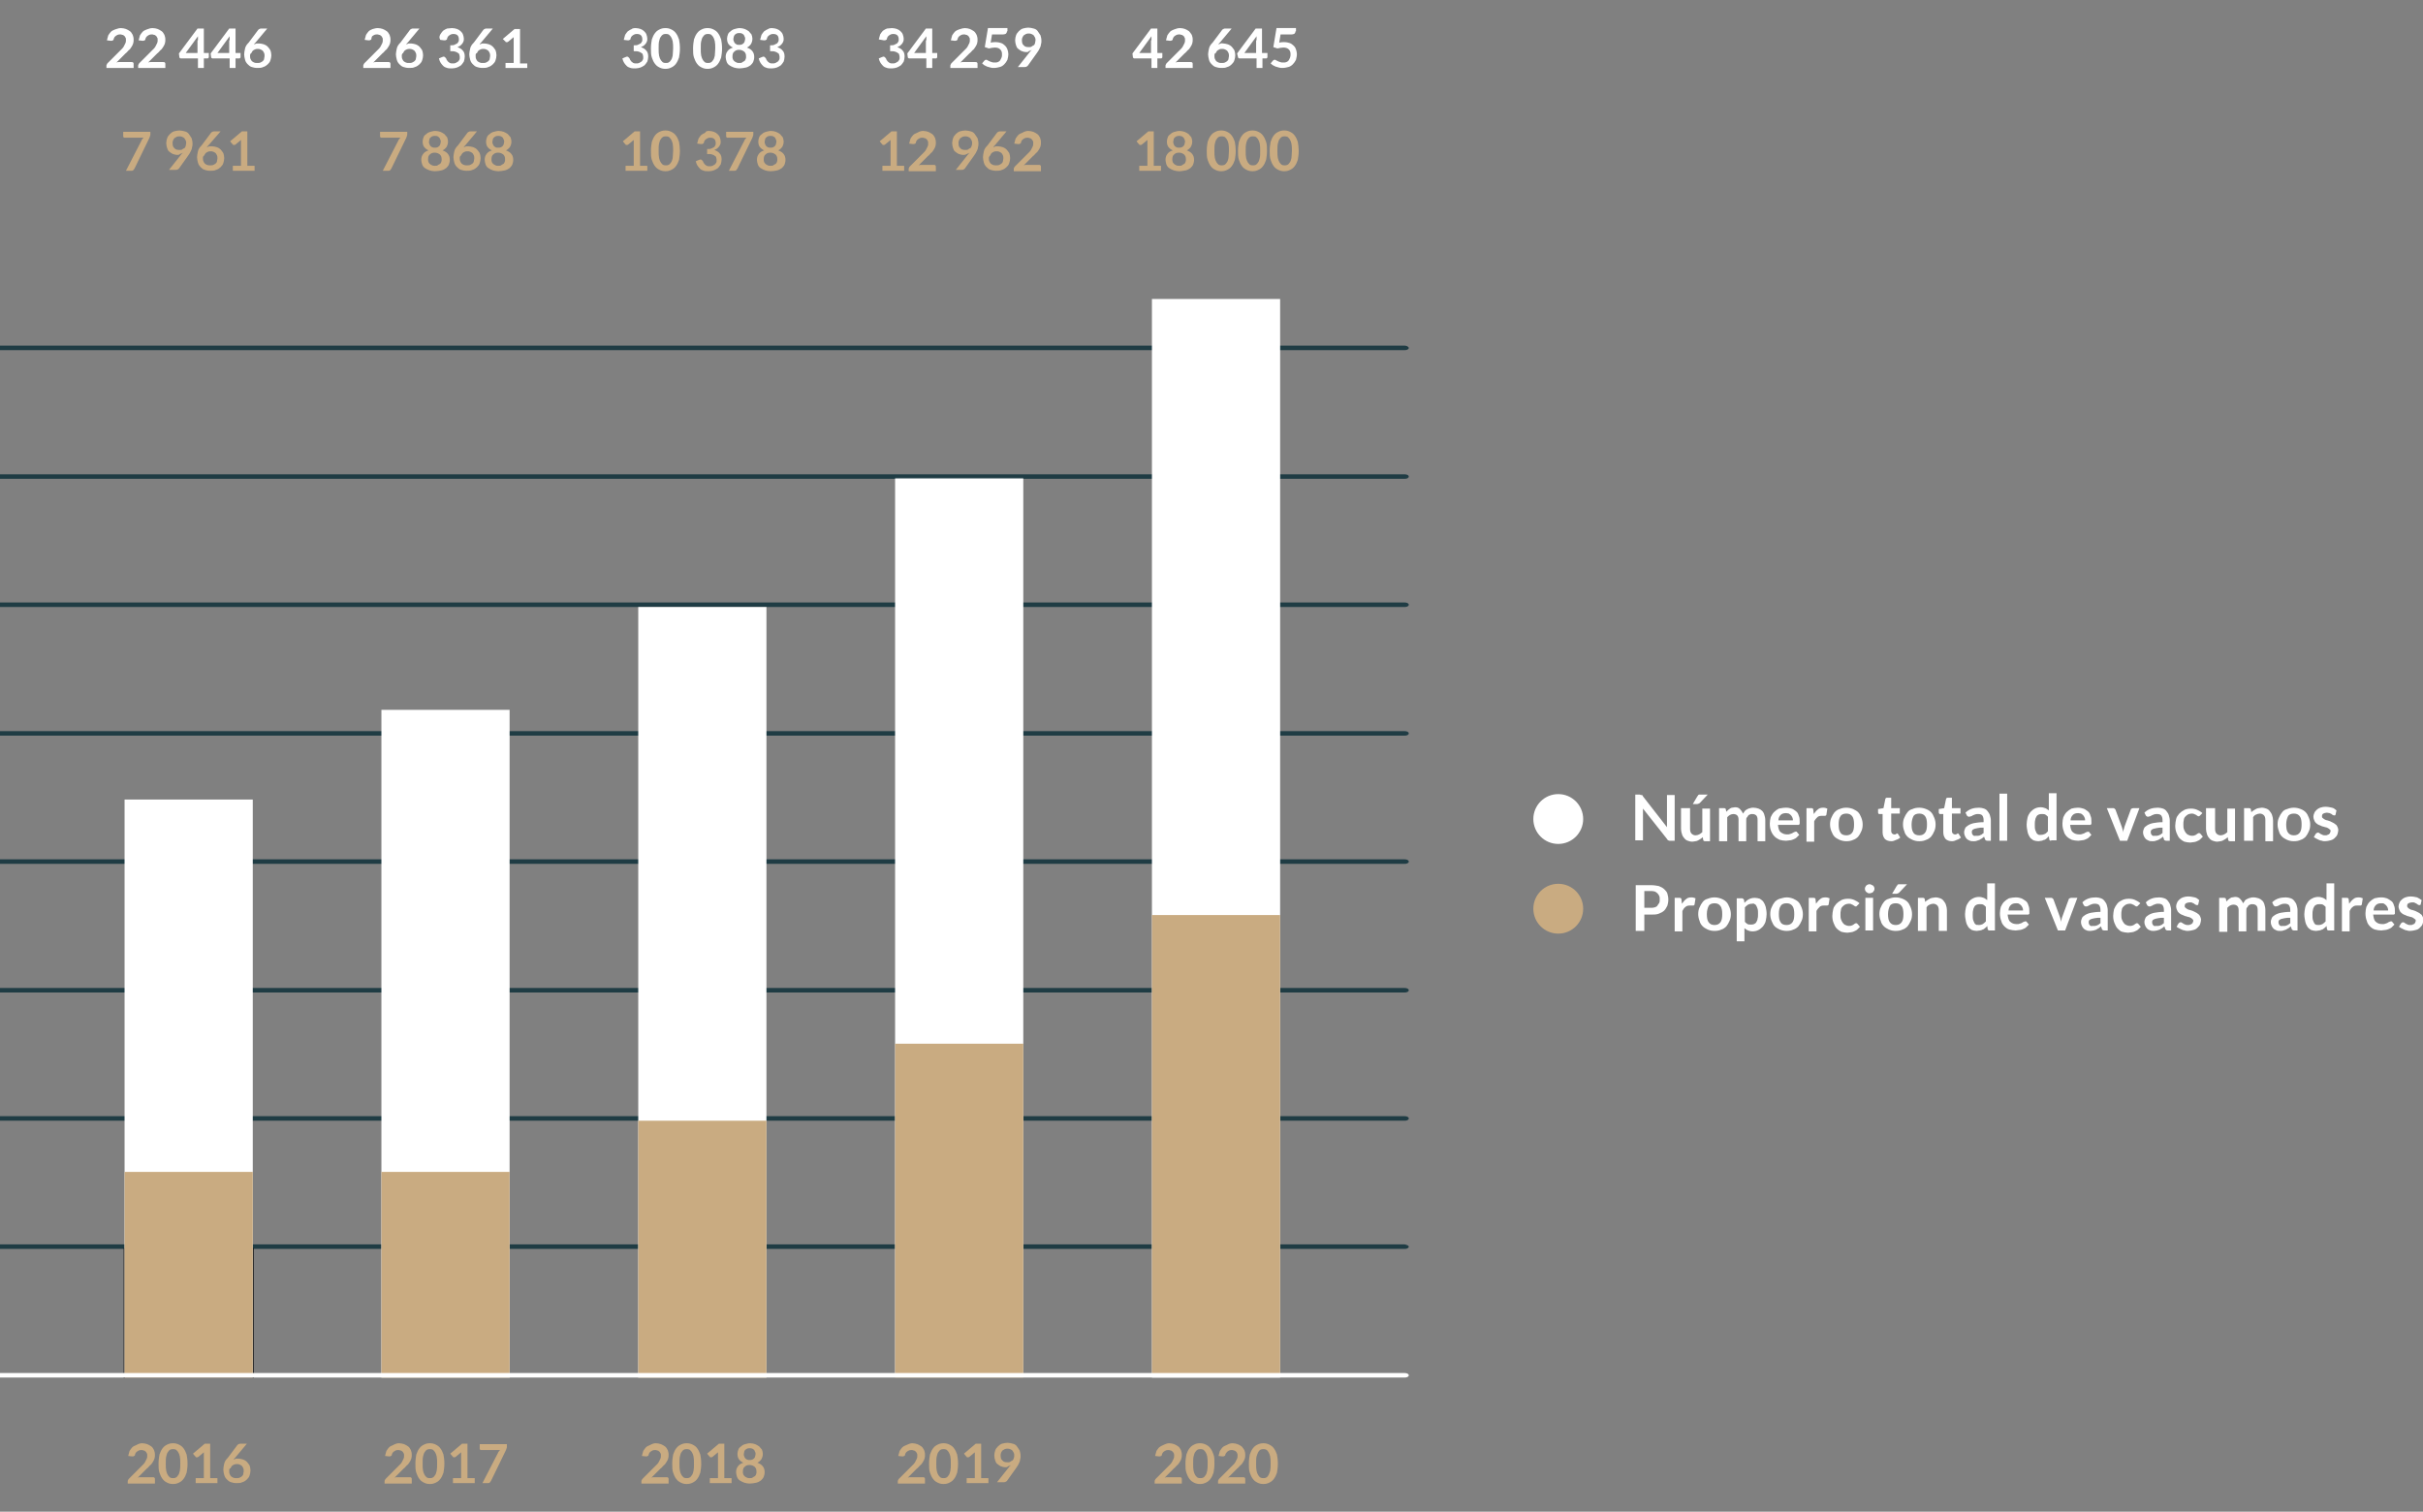 <?xml version="1.0" encoding="utf-8"?>
<!-- Generator: Adobe Illustrator 25.3.0, SVG Export Plug-In . SVG Version: 6.00 Build 0)  -->
<svg version="1.1" id="Ebene_1" xmlns="http://www.w3.org/2000/svg" xmlns:xlink="http://www.w3.org/1999/xlink" x="0px" y="0px"
	 viewBox="0 0 534.9 333.7" style="enable-background:new 0 0 534.9 333.7;" xml:space="preserve">
<rect x="0" y="0" width="534.9" height="333.7" fill="#808080" stroke="none"/>
<style type="text/css">
	.st0{fill:#1F3C44;}
	.st1{enable-background:new    ;}
	.st2{fill:#FFFFFF;}
	.st3{fill:#C9AB81;}
	.st4{fill:#FFFFFF;stroke:#000000;stroke-width:0.366;stroke-miterlimit:10;}
</style>
<g>
	<g>
		<g>
			<path class="st0" d="M311,275.2c0,0.3-0.4,0.5-0.9,0.5H0c-0.5,0-0.9-0.2-0.9-0.5s0.4-0.5,0.9-0.5h310.1
				C310.6,274.8,311,275,311,275.2z"/>
		</g>
	</g>
</g>
<g>
	<g>
		<g>
			<path class="st0" d="M311,246.9c0,0.3-0.4,0.5-0.9,0.5H0c-0.5,0-0.9-0.2-0.9-0.5s0.4-0.5,0.9-0.5h310.1
				C310.6,246.4,311,246.6,311,246.9z"/>
		</g>
	</g>
</g>
<g>
	<g>
		<g>
			<path class="st0" d="M311,218.6c0,0.3-0.4,0.5-0.9,0.5H0c-0.5,0-0.9-0.2-0.9-0.5s0.4-0.5,0.9-0.5h310.1
				C310.6,218.1,311,218.3,311,218.6z"/>
		</g>
	</g>
</g>
<g>
	<g>
		<g>
			<path class="st0" d="M311,190.2c0,0.3-0.4,0.5-0.9,0.5H0c-0.5,0-0.9-0.2-0.9-0.5s0.4-0.5,0.9-0.5h310.1
				C310.6,189.7,311,189.9,311,190.2z"/>
		</g>
	</g>
</g>
<g>
	<g>
		<g>
			<path class="st0" d="M311,161.9c0,0.3-0.4,0.5-0.9,0.5H0c-0.5,0-0.9-0.2-0.9-0.5s0.4-0.5,0.9-0.5h310.1
				C310.6,161.4,311,161.6,311,161.9z"/>
		</g>
	</g>
</g>
<g>
	<g>
		<g>
			<path class="st0" d="M311,133.5c0,0.3-0.4,0.5-0.9,0.5H0c-0.5,0-0.9-0.2-0.9-0.5S-0.5,133,0,133h310.1
				C310.6,133,311,133.2,311,133.5z"/>
		</g>
	</g>
</g>
<g>
	<g>
		<g>
			<path class="st0" d="M311,105.2c0,0.3-0.4,0.5-0.9,0.5H0c-0.5,0-0.9-0.2-0.9-0.5s0.4-0.5,0.9-0.5h310.1
				C310.6,104.7,311,104.9,311,105.2z"/>
		</g>
	</g>
</g>
<g>
	<g>
		<g>
			<path class="st0" d="M311,76.8c0,0.3-0.4,0.5-0.9,0.5H0c-0.5,0-0.9-0.2-0.9-0.5s0.4-0.5,0.9-0.5h310.1
				C310.6,76.3,311,76.6,311,76.8z"/>
		</g>
	</g>
</g>
<g class="st1">
	<path class="st2" d="M362.3,175.5c0.1,0,0.1,0,0.2,0c0,0,0.1,0.1,0.1,0.1c0,0,0.1,0.1,0.1,0.2l5.3,6.8c0-0.2,0-0.3,0-0.5
		s0-0.3,0-0.4v-6.2h1.7v10.1h-1c-0.2,0-0.3,0-0.4-0.1c-0.1,0-0.2-0.1-0.3-0.3l-5.3-6.7c0,0.1,0,0.3,0,0.4c0,0.1,0,0.3,0,0.4v6.2
		h-1.7v-10.1h1C362.2,175.5,362.2,175.5,362.3,175.5z"/>
	<path class="st2" d="M373.1,178.4v4.6c0,0.4,0.1,0.8,0.3,1s0.5,0.4,0.9,0.4c0.3,0,0.6-0.1,0.8-0.2s0.5-0.3,0.7-0.5v-5.2h1.7v7.2
		h-1.1c-0.2,0-0.4-0.1-0.4-0.3l-0.1-0.6c-0.1,0.1-0.3,0.3-0.5,0.4c-0.2,0.1-0.3,0.2-0.5,0.3c-0.2,0.1-0.4,0.2-0.6,0.2
		c-0.2,0-0.4,0.1-0.7,0.1c-0.4,0-0.7-0.1-1-0.2c-0.3-0.1-0.6-0.3-0.8-0.6c-0.2-0.2-0.4-0.5-0.5-0.9c-0.1-0.3-0.2-0.7-0.2-1.1v-4.6
		H373.1z M377,175.4l-1.7,1.8c-0.1,0.1-0.2,0.2-0.3,0.2c-0.1,0-0.2,0.1-0.3,0.1h-1l1-1.7c0.1-0.1,0.2-0.2,0.2-0.3
		c0.1-0.1,0.2-0.1,0.4-0.1H377z"/>
	<path class="st2" d="M379.5,185.6v-7.2h1.1c0.2,0,0.4,0.1,0.4,0.3l0.1,0.5c0.1-0.1,0.3-0.3,0.4-0.4c0.1-0.1,0.3-0.2,0.4-0.3
		c0.2-0.1,0.3-0.2,0.5-0.2s0.4-0.1,0.6-0.1c0.5,0,0.8,0.1,1.1,0.4s0.5,0.6,0.7,1c0.1-0.2,0.3-0.4,0.4-0.6c0.2-0.2,0.4-0.3,0.6-0.4
		c0.2-0.1,0.4-0.2,0.6-0.2c0.2-0.1,0.5-0.1,0.7-0.1c0.4,0,0.8,0.1,1.1,0.2c0.3,0.1,0.6,0.3,0.8,0.5c0.2,0.2,0.4,0.5,0.5,0.9
		c0.1,0.3,0.2,0.7,0.2,1.2v4.6h-1.7V181c0-0.5-0.1-0.8-0.3-1s-0.5-0.3-0.9-0.3c-0.2,0-0.3,0-0.5,0.1c-0.2,0.1-0.3,0.1-0.4,0.3
		s-0.2,0.3-0.3,0.4s-0.1,0.4-0.1,0.6v4.6h-1.7V181c0-0.5-0.1-0.8-0.3-1c-0.2-0.2-0.5-0.3-0.9-0.3c-0.2,0-0.5,0.1-0.7,0.2
		c-0.2,0.1-0.4,0.3-0.6,0.5v5.3H379.5z"/>
	<path class="st2" d="M394.3,178.3c0.5,0,0.9,0.1,1.2,0.2c0.4,0.1,0.7,0.4,1,0.6s0.5,0.6,0.6,1c0.2,0.4,0.2,0.9,0.2,1.4
		c0,0.1,0,0.2,0,0.3c0,0.1,0,0.2-0.1,0.2s-0.1,0.1-0.1,0.1c-0.1,0-0.1,0-0.2,0h-4.4c0.1,0.7,0.2,1.3,0.6,1.6s0.8,0.5,1.4,0.5
		c0.3,0,0.5,0,0.7-0.1s0.4-0.1,0.5-0.2c0.2-0.1,0.3-0.2,0.4-0.2c0.1-0.1,0.2-0.1,0.3-0.1c0.1,0,0.1,0,0.2,0c0.1,0,0.1,0.1,0.1,0.1
		l0.5,0.6c-0.2,0.2-0.4,0.4-0.6,0.6c-0.2,0.2-0.5,0.3-0.7,0.4c-0.3,0.1-0.5,0.2-0.8,0.2c-0.3,0-0.5,0.1-0.8,0.1
		c-0.5,0-1-0.1-1.4-0.2c-0.4-0.2-0.8-0.4-1.1-0.7c-0.3-0.3-0.6-0.7-0.8-1.2c-0.2-0.5-0.3-1-0.3-1.7c0-0.5,0.1-1,0.2-1.4
		c0.2-0.4,0.4-0.8,0.7-1.1c0.3-0.3,0.7-0.6,1.1-0.8C393.3,178.4,393.7,178.3,394.3,178.3z M394.3,179.5c-0.5,0-0.9,0.1-1.2,0.4
		c-0.3,0.3-0.5,0.7-0.5,1.2h3.2c0-0.2,0-0.4-0.1-0.6s-0.2-0.4-0.3-0.5c-0.1-0.1-0.3-0.3-0.5-0.4
		C394.8,179.6,394.6,179.5,394.3,179.5z"/>
	<path class="st2" d="M398.8,185.6v-7.2h1c0.2,0,0.3,0,0.4,0.1s0.1,0.2,0.1,0.3l0.1,0.9c0.3-0.4,0.6-0.8,0.9-1
		c0.3-0.3,0.7-0.4,1.2-0.4c0.4,0,0.6,0.1,0.9,0.2l-0.2,1.3c0,0.1,0,0.1-0.1,0.2c0,0-0.1,0.1-0.2,0.1c-0.1,0-0.2,0-0.3,0
		c-0.1,0-0.3,0-0.5,0c-0.4,0-0.7,0.1-0.9,0.3s-0.5,0.5-0.7,0.9v4.5H398.8z"/>
	<path class="st2" d="M407.6,178.3c0.5,0,1,0.1,1.5,0.3c0.4,0.2,0.8,0.4,1.1,0.7c0.3,0.3,0.5,0.7,0.7,1.2c0.2,0.5,0.3,1,0.3,1.5
		c0,0.6-0.1,1.1-0.3,1.5c-0.2,0.5-0.4,0.8-0.7,1.2c-0.3,0.3-0.7,0.6-1.1,0.7c-0.4,0.2-0.9,0.3-1.5,0.3c-0.5,0-1-0.1-1.5-0.3
		c-0.4-0.2-0.8-0.4-1.1-0.7c-0.3-0.3-0.5-0.7-0.7-1.2c-0.2-0.5-0.3-1-0.3-1.5c0-0.6,0.1-1.1,0.3-1.5c0.2-0.5,0.4-0.8,0.7-1.2
		c0.3-0.3,0.7-0.6,1.1-0.7C406.6,178.4,407,178.3,407.6,178.3z M407.6,184.4c0.6,0,1-0.2,1.3-0.6s0.4-1,0.4-1.8s-0.1-1.4-0.4-1.8
		c-0.3-0.4-0.7-0.6-1.3-0.6c-0.6,0-1.1,0.2-1.3,0.6c-0.3,0.4-0.4,1-0.4,1.8c0,0.8,0.1,1.4,0.4,1.8
		C406.5,184.2,407,184.4,407.6,184.4z"/>
	<path class="st2" d="M417.5,185.7c-0.6,0-1.1-0.2-1.4-0.5c-0.3-0.4-0.5-0.8-0.5-1.5v-4h-0.7c-0.1,0-0.2,0-0.2-0.1
		c-0.1-0.1-0.1-0.2-0.1-0.3v-0.7l1.2-0.2l0.4-2c0-0.1,0.1-0.2,0.1-0.2c0.1-0.1,0.2-0.1,0.3-0.1h0.9v2.3h1.9v1.2h-1.9v3.9
		c0,0.2,0.1,0.4,0.2,0.5c0.1,0.1,0.3,0.2,0.4,0.2c0.1,0,0.2,0,0.3,0s0.1-0.1,0.2-0.1c0.1,0,0.1-0.1,0.1-0.1c0,0,0.1,0,0.1,0
		c0.1,0,0.1,0,0.1,0c0,0,0.1,0.1,0.1,0.1l0.5,0.8c-0.3,0.2-0.5,0.4-0.9,0.5C418.2,185.6,417.9,185.7,417.5,185.7z"/>
	<path class="st2" d="M423.7,178.3c0.5,0,1,0.1,1.5,0.3s0.8,0.4,1.1,0.7s0.5,0.7,0.7,1.2c0.2,0.5,0.3,1,0.3,1.5
		c0,0.6-0.1,1.1-0.3,1.5c-0.2,0.5-0.4,0.8-0.7,1.2c-0.3,0.3-0.7,0.6-1.1,0.7c-0.4,0.2-0.9,0.3-1.5,0.3s-1-0.1-1.5-0.3
		c-0.4-0.2-0.8-0.4-1.1-0.7c-0.3-0.3-0.6-0.7-0.7-1.2c-0.2-0.5-0.3-1-0.3-1.5c0-0.6,0.1-1.1,0.3-1.5c0.2-0.5,0.4-0.8,0.7-1.2
		s0.7-0.6,1.1-0.7C422.6,178.4,423.1,178.3,423.7,178.3z M423.7,184.4c0.6,0,1-0.2,1.3-0.6s0.4-1,0.4-1.8s-0.1-1.4-0.4-1.8
		c-0.3-0.4-0.7-0.6-1.3-0.6c-0.6,0-1.1,0.2-1.3,0.6s-0.4,1-0.4,1.8c0,0.8,0.1,1.4,0.4,1.8C422.6,184.2,423.1,184.4,423.7,184.4z"/>
	<path class="st2" d="M430.9,185.7c-0.6,0-1.1-0.2-1.4-0.5c-0.3-0.4-0.5-0.8-0.5-1.5v-4h-0.7c-0.1,0-0.2,0-0.2-0.1
		c-0.1-0.1-0.1-0.2-0.1-0.3v-0.7l1.2-0.2l0.4-2c0-0.1,0.1-0.2,0.1-0.2c0.1-0.1,0.2-0.1,0.3-0.1h0.9v2.3h1.9v1.2h-1.9v3.9
		c0,0.2,0.1,0.4,0.2,0.5c0.1,0.1,0.3,0.2,0.4,0.2c0.1,0,0.2,0,0.3,0s0.1-0.1,0.2-0.1c0.1,0,0.1-0.1,0.1-0.1c0,0,0.1,0,0.1,0
		c0.1,0,0.1,0,0.1,0c0,0,0.1,0.1,0.1,0.1l0.5,0.8c-0.3,0.2-0.5,0.4-0.9,0.5C431.6,185.6,431.3,185.7,430.9,185.7z"/>
	<path class="st2" d="M439.6,185.6h-0.8c-0.2,0-0.3,0-0.4-0.1s-0.2-0.1-0.2-0.3l-0.2-0.5c-0.2,0.2-0.4,0.3-0.5,0.4
		c-0.2,0.1-0.4,0.2-0.5,0.3c-0.2,0.1-0.4,0.1-0.6,0.2s-0.4,0.1-0.7,0.1c-0.3,0-0.6,0-0.8-0.1s-0.5-0.2-0.7-0.4
		c-0.2-0.2-0.3-0.4-0.4-0.6c-0.1-0.2-0.2-0.5-0.2-0.9c0-0.3,0.1-0.5,0.2-0.8s0.4-0.5,0.7-0.7c0.3-0.2,0.8-0.4,1.3-0.5
		c0.6-0.1,1.2-0.2,2.1-0.2v-0.4c0-0.5-0.1-0.8-0.3-1.1c-0.2-0.2-0.5-0.3-0.9-0.3c-0.3,0-0.5,0-0.7,0.1s-0.3,0.1-0.5,0.2
		c-0.1,0.1-0.3,0.2-0.4,0.2s-0.2,0.1-0.4,0.1c-0.1,0-0.2,0-0.3-0.1s-0.2-0.1-0.2-0.2l-0.3-0.6c0.8-0.8,1.8-1.1,3-1.1
		c0.4,0,0.8,0.1,1.1,0.2c0.3,0.1,0.6,0.3,0.8,0.6s0.4,0.5,0.5,0.9s0.2,0.7,0.2,1.1V185.6z M436.2,184.5c0.2,0,0.3,0,0.5,0
		s0.3-0.1,0.4-0.1c0.1-0.1,0.3-0.1,0.4-0.2c0.1-0.1,0.2-0.2,0.4-0.3v-1.2c-0.5,0-0.9,0-1.3,0.1c-0.3,0.1-0.6,0.1-0.8,0.2
		c-0.2,0.1-0.4,0.2-0.4,0.3c-0.1,0.1-0.1,0.3-0.1,0.4c0,0.3,0.1,0.5,0.3,0.7S435.9,184.5,436.2,184.5z"/>
	<path class="st2" d="M443.1,175.2v10.4h-1.7v-10.4H443.1z"/>
	<path class="st2" d="M452.8,185.6c-0.2,0-0.4-0.1-0.4-0.3l-0.1-0.7c-0.2,0.2-0.3,0.3-0.5,0.5c-0.2,0.1-0.3,0.3-0.5,0.3
		s-0.4,0.2-0.6,0.2s-0.5,0.1-0.7,0.1c-0.4,0-0.8-0.1-1.1-0.2c-0.3-0.2-0.6-0.4-0.8-0.7c-0.2-0.3-0.4-0.7-0.5-1.2
		c-0.1-0.5-0.2-1-0.2-1.6c0-0.5,0.1-1,0.2-1.5c0.1-0.5,0.4-0.9,0.6-1.2c0.3-0.3,0.6-0.6,1-0.8c0.4-0.2,0.8-0.3,1.3-0.3
		c0.4,0,0.7,0.1,1,0.2c0.3,0.1,0.5,0.3,0.8,0.5v-3.8h1.7v10.4H452.8z M450.5,184.3c0.4,0,0.7-0.1,0.9-0.2c0.3-0.1,0.5-0.4,0.7-0.6
		v-3.2c-0.2-0.2-0.4-0.4-0.6-0.5c-0.2-0.1-0.5-0.1-0.7-0.1c-0.3,0-0.5,0-0.7,0.1c-0.2,0.1-0.4,0.2-0.5,0.4c-0.1,0.2-0.3,0.5-0.3,0.8
		c-0.1,0.3-0.1,0.7-0.1,1.1c0,0.4,0,0.8,0.1,1.1c0.1,0.3,0.2,0.5,0.3,0.7c0.1,0.2,0.3,0.3,0.5,0.4
		C450.1,184.3,450.3,184.3,450.5,184.3z"/>
	<path class="st2" d="M458.7,178.3c0.5,0,0.9,0.1,1.2,0.2c0.4,0.1,0.7,0.4,1,0.6s0.5,0.6,0.6,1c0.2,0.4,0.2,0.9,0.2,1.4
		c0,0.1,0,0.2,0,0.3c0,0.1,0,0.2-0.1,0.2s-0.1,0.1-0.1,0.1c-0.1,0-0.1,0-0.2,0H457c0.1,0.7,0.2,1.3,0.6,1.6c0.3,0.3,0.8,0.5,1.4,0.5
		c0.3,0,0.5,0,0.7-0.1s0.4-0.1,0.5-0.2c0.2-0.1,0.3-0.2,0.4-0.2s0.2-0.1,0.3-0.1c0.1,0,0.1,0,0.2,0c0.1,0,0.1,0.1,0.1,0.1l0.5,0.6
		c-0.2,0.2-0.4,0.4-0.6,0.6c-0.2,0.2-0.5,0.3-0.7,0.4s-0.5,0.2-0.8,0.2s-0.5,0.1-0.8,0.1c-0.5,0-1-0.1-1.4-0.2
		c-0.4-0.2-0.8-0.4-1.1-0.7c-0.3-0.3-0.6-0.7-0.7-1.2c-0.2-0.5-0.3-1-0.3-1.7c0-0.5,0.1-1,0.2-1.4c0.2-0.4,0.4-0.8,0.7-1.1
		c0.3-0.3,0.7-0.6,1.1-0.8C457.7,178.4,458.2,178.3,458.7,178.3z M458.8,179.5c-0.5,0-0.9,0.1-1.2,0.4c-0.3,0.3-0.5,0.7-0.5,1.2h3.2
		c0-0.2,0-0.4-0.1-0.6s-0.2-0.4-0.3-0.5c-0.1-0.1-0.3-0.3-0.5-0.4C459.3,179.6,459,179.5,458.8,179.5z"/>
	<path class="st2" d="M469.6,185.6H468l-2.9-7.2h1.4c0.1,0,0.2,0,0.3,0.1c0.1,0.1,0.1,0.1,0.2,0.2l1.4,3.8c0.1,0.2,0.1,0.4,0.2,0.7
		c0.1,0.2,0.1,0.4,0.1,0.6c0-0.2,0.1-0.4,0.1-0.6c0.1-0.2,0.1-0.4,0.2-0.7l1.4-3.8c0-0.1,0.1-0.2,0.2-0.2s0.2-0.1,0.3-0.1h1.4
		L469.6,185.6z"/>
	<path class="st2" d="M479.1,185.6h-0.8c-0.2,0-0.3,0-0.4-0.1c-0.1,0-0.2-0.1-0.2-0.3l-0.2-0.5c-0.2,0.2-0.4,0.3-0.5,0.4
		c-0.2,0.1-0.4,0.2-0.5,0.3c-0.2,0.1-0.4,0.1-0.6,0.2s-0.4,0.1-0.7,0.1c-0.3,0-0.6,0-0.8-0.1s-0.5-0.2-0.7-0.4
		c-0.2-0.2-0.3-0.4-0.4-0.6c-0.1-0.2-0.2-0.5-0.2-0.9c0-0.3,0.1-0.5,0.2-0.8c0.1-0.3,0.4-0.5,0.7-0.7c0.3-0.2,0.8-0.4,1.3-0.5
		c0.6-0.1,1.2-0.2,2.1-0.2v-0.4c0-0.5-0.1-0.8-0.3-1.1c-0.2-0.2-0.5-0.3-0.9-0.3c-0.3,0-0.5,0-0.7,0.1c-0.2,0.1-0.3,0.1-0.5,0.2
		c-0.1,0.1-0.3,0.2-0.4,0.2s-0.2,0.1-0.4,0.1c-0.1,0-0.2,0-0.3-0.1s-0.2-0.1-0.2-0.2l-0.3-0.6c0.8-0.8,1.8-1.1,3-1.1
		c0.4,0,0.8,0.1,1.1,0.2c0.3,0.1,0.6,0.3,0.8,0.6s0.4,0.5,0.5,0.9s0.2,0.7,0.2,1.1V185.6z M475.7,184.5c0.2,0,0.3,0,0.5,0
		c0.1,0,0.3-0.1,0.4-0.1c0.1-0.1,0.3-0.1,0.4-0.2c0.1-0.1,0.2-0.2,0.4-0.3v-1.2c-0.5,0-0.9,0-1.3,0.1c-0.3,0.1-0.6,0.1-0.8,0.2
		c-0.2,0.1-0.4,0.2-0.4,0.3c-0.1,0.1-0.1,0.3-0.1,0.4c0,0.3,0.1,0.5,0.3,0.7S475.4,184.5,475.7,184.5z"/>
	<path class="st2" d="M485.8,179.9c-0.1,0.1-0.1,0.1-0.2,0.2c0,0-0.1,0.1-0.2,0.1c-0.1,0-0.2,0-0.3-0.1s-0.2-0.1-0.3-0.2
		c-0.1-0.1-0.3-0.1-0.4-0.2c-0.2-0.1-0.4-0.1-0.6-0.1c-0.3,0-0.6,0.1-0.8,0.2s-0.4,0.3-0.6,0.5c-0.2,0.2-0.3,0.5-0.3,0.7
		c-0.1,0.3-0.1,0.6-0.1,1c0,0.4,0,0.7,0.1,1s0.2,0.5,0.4,0.8c0.2,0.2,0.3,0.4,0.6,0.5c0.2,0.1,0.5,0.2,0.7,0.2s0.5,0,0.7-0.1
		c0.2-0.1,0.3-0.1,0.4-0.2c0.1-0.1,0.2-0.2,0.3-0.2c0.1-0.1,0.2-0.1,0.3-0.1c0.1,0,0.2,0.1,0.3,0.2l0.5,0.6
		c-0.2,0.2-0.4,0.4-0.6,0.6c-0.2,0.2-0.5,0.3-0.7,0.4c-0.2,0.1-0.5,0.2-0.7,0.2c-0.3,0-0.5,0.1-0.8,0.1c-0.4,0-0.9-0.1-1.3-0.2
		c-0.4-0.2-0.7-0.4-1-0.7c-0.3-0.3-0.5-0.7-0.7-1.2c-0.2-0.5-0.3-1-0.3-1.6c0-0.5,0.1-1,0.2-1.5s0.4-0.8,0.7-1.2
		c0.3-0.3,0.7-0.6,1.1-0.8s0.9-0.3,1.5-0.3c0.5,0,1,0.1,1.4,0.3s0.8,0.4,1.1,0.7L485.8,179.9z"/>
	<path class="st2" d="M489,178.4v4.6c0,0.4,0.1,0.8,0.3,1s0.5,0.4,0.9,0.4c0.3,0,0.6-0.1,0.8-0.2s0.5-0.3,0.7-0.5v-5.2h1.7v7.2h-1.1
		c-0.2,0-0.4-0.1-0.4-0.3l-0.1-0.6c-0.1,0.1-0.3,0.3-0.5,0.4c-0.2,0.1-0.3,0.2-0.5,0.3c-0.2,0.1-0.4,0.2-0.6,0.2
		c-0.2,0-0.4,0.1-0.7,0.1c-0.4,0-0.7-0.1-1-0.2c-0.3-0.1-0.6-0.3-0.8-0.6c-0.2-0.2-0.4-0.5-0.5-0.9c-0.1-0.3-0.2-0.7-0.2-1.1v-4.6
		H489z"/>
	<path class="st2" d="M495.4,185.6v-7.2h1.1c0.2,0,0.4,0.1,0.4,0.3l0.1,0.6c0.1-0.1,0.3-0.3,0.5-0.4s0.3-0.2,0.5-0.3
		c0.2-0.1,0.4-0.2,0.6-0.2c0.2,0,0.4-0.1,0.7-0.1c0.4,0,0.7,0.1,1,0.2s0.6,0.3,0.8,0.6s0.4,0.5,0.5,0.9c0.1,0.3,0.2,0.7,0.2,1.1v4.6
		h-1.7V181c0-0.4-0.1-0.8-0.3-1c-0.2-0.2-0.5-0.4-0.9-0.4c-0.3,0-0.6,0.1-0.8,0.2c-0.3,0.1-0.5,0.3-0.7,0.6v5.2H495.4z"/>
	<path class="st2" d="M506.4,178.3c0.5,0,1,0.1,1.5,0.3s0.8,0.4,1.1,0.7s0.5,0.7,0.7,1.2c0.2,0.5,0.3,1,0.3,1.5
		c0,0.6-0.1,1.1-0.3,1.5c-0.2,0.5-0.4,0.8-0.7,1.2c-0.3,0.3-0.7,0.6-1.1,0.7c-0.4,0.2-0.9,0.3-1.5,0.3s-1-0.1-1.5-0.3
		c-0.4-0.2-0.8-0.4-1.1-0.7c-0.3-0.3-0.6-0.7-0.7-1.2c-0.2-0.5-0.3-1-0.3-1.5c0-0.6,0.1-1.1,0.3-1.5c0.2-0.5,0.4-0.8,0.7-1.2
		s0.7-0.6,1.1-0.7C505.4,178.4,505.9,178.3,506.4,178.3z M506.4,184.4c0.6,0,1-0.2,1.3-0.6s0.4-1,0.4-1.8s-0.1-1.4-0.4-1.8
		c-0.3-0.4-0.7-0.6-1.3-0.6c-0.6,0-1.1,0.2-1.3,0.6s-0.4,1-0.4,1.8c0,0.8,0.1,1.4,0.4,1.8C505.4,184.2,505.8,184.4,506.4,184.4z"/>
	<path class="st2" d="M515.6,179.8c0,0.1-0.1,0.1-0.1,0.2c-0.1,0-0.1,0-0.2,0c-0.1,0-0.2,0-0.3-0.1c-0.1,0-0.2-0.1-0.3-0.2
		c-0.1-0.1-0.3-0.1-0.4-0.2c-0.2,0-0.4-0.1-0.6-0.1c-0.3,0-0.6,0.1-0.8,0.2c-0.2,0.1-0.3,0.3-0.3,0.6c0,0.2,0,0.3,0.2,0.4
		c0.1,0.1,0.2,0.2,0.4,0.3c0.2,0.1,0.4,0.2,0.6,0.2c0.2,0.1,0.4,0.1,0.6,0.2c0.2,0.1,0.4,0.2,0.6,0.3c0.2,0.1,0.4,0.2,0.6,0.4
		c0.2,0.1,0.3,0.3,0.4,0.5c0.1,0.2,0.2,0.5,0.2,0.7c0,0.3-0.1,0.7-0.2,1c-0.1,0.3-0.3,0.5-0.6,0.8c-0.2,0.2-0.5,0.4-0.9,0.5
		c-0.4,0.1-0.8,0.2-1.2,0.2c-0.2,0-0.5,0-0.7-0.1c-0.2,0-0.5-0.1-0.7-0.2c-0.2-0.1-0.4-0.2-0.6-0.3c-0.2-0.1-0.3-0.2-0.5-0.3
		l0.4-0.7c0.1-0.1,0.1-0.1,0.2-0.2c0.1,0,0.2-0.1,0.3-0.1s0.2,0,0.3,0.1s0.2,0.1,0.3,0.2c0.1,0.1,0.3,0.1,0.4,0.2
		c0.2,0.1,0.4,0.1,0.6,0.1c0.2,0,0.4,0,0.5-0.1c0.1,0,0.3-0.1,0.4-0.2c0.1-0.1,0.2-0.2,0.2-0.3c0-0.1,0.1-0.2,0.1-0.3
		c0-0.2,0-0.3-0.2-0.4c-0.1-0.1-0.2-0.2-0.4-0.3s-0.4-0.2-0.6-0.2c-0.2-0.1-0.4-0.1-0.7-0.2c-0.2-0.1-0.4-0.2-0.7-0.3
		c-0.2-0.1-0.4-0.2-0.6-0.4c-0.2-0.2-0.3-0.3-0.4-0.6c-0.1-0.2-0.2-0.5-0.2-0.8c0-0.3,0.1-0.6,0.2-0.8c0.1-0.3,0.3-0.5,0.5-0.7
		c0.2-0.2,0.5-0.4,0.8-0.5s0.7-0.2,1.2-0.2c0.5,0,0.9,0.1,1.4,0.2s0.7,0.4,1,0.6L515.6,179.8z"/>
</g>
<circle class="st2" cx="344" cy="180.8" r="5.5"/>
<g class="st1">
	<path class="st2" d="M363,201.9v3.6h-1.9v-10.1h3.3c0.7,0,1.3,0.1,1.8,0.2c0.5,0.2,0.9,0.4,1.2,0.7c0.3,0.3,0.6,0.6,0.7,1
		s0.2,0.8,0.2,1.3c0,0.5-0.1,0.9-0.2,1.3c-0.2,0.4-0.4,0.8-0.7,1.1c-0.3,0.3-0.7,0.5-1.2,0.7c-0.5,0.2-1.1,0.2-1.7,0.2H363z
		 M363,200.4h1.4c0.3,0,0.6,0,0.9-0.1c0.3-0.1,0.5-0.2,0.6-0.4s0.3-0.4,0.4-0.6c0.1-0.2,0.1-0.5,0.1-0.8c0-0.3,0-0.5-0.1-0.7
		s-0.2-0.4-0.4-0.6c-0.2-0.2-0.4-0.3-0.6-0.4c-0.3-0.1-0.6-0.1-0.9-0.1H363V200.4z"/>
	<path class="st2" d="M369.7,205.4v-7.2h1c0.2,0,0.3,0,0.4,0.1s0.1,0.2,0.1,0.3l0.1,0.9c0.3-0.4,0.6-0.8,0.9-1
		c0.3-0.3,0.7-0.4,1.2-0.4c0.4,0,0.6,0.1,0.9,0.2l-0.2,1.3c0,0.1,0,0.1-0.1,0.2s-0.1,0.1-0.2,0.1c-0.1,0-0.2,0-0.3,0
		c-0.1,0-0.3,0-0.5,0c-0.4,0-0.7,0.1-0.9,0.3c-0.3,0.2-0.5,0.5-0.7,0.9v4.5H369.7z"/>
	<path class="st2" d="M378.5,198.1c0.5,0,1,0.1,1.5,0.3s0.8,0.4,1.1,0.7s0.5,0.7,0.7,1.2c0.2,0.5,0.3,1,0.3,1.5
		c0,0.6-0.1,1.1-0.3,1.5c-0.2,0.5-0.4,0.8-0.7,1.2c-0.3,0.3-0.7,0.6-1.1,0.7c-0.4,0.2-0.9,0.3-1.5,0.3s-1-0.1-1.5-0.3
		c-0.4-0.2-0.8-0.4-1.1-0.7c-0.3-0.3-0.6-0.7-0.7-1.2c-0.2-0.5-0.3-1-0.3-1.5c0-0.6,0.1-1.1,0.3-1.5c0.2-0.5,0.4-0.8,0.7-1.2
		s0.7-0.6,1.1-0.7C377.5,198.2,378,198.1,378.5,198.1z M378.5,204.2c0.6,0,1-0.2,1.3-0.6s0.4-1,0.4-1.8s-0.1-1.4-0.4-1.8
		c-0.3-0.4-0.7-0.6-1.3-0.6c-0.6,0-1.1,0.2-1.3,0.6s-0.4,1-0.4,1.8c0,0.8,0.1,1.4,0.4,1.8C377.5,204,377.9,204.2,378.5,204.2z"/>
	<path class="st2" d="M383.4,207.8v-9.5h1.1c0.1,0,0.2,0,0.3,0.1c0.1,0.1,0.1,0.1,0.2,0.2l0.1,0.7c0.3-0.3,0.6-0.6,1-0.8
		c0.4-0.2,0.8-0.3,1.3-0.3c0.4,0,0.8,0.1,1.1,0.2c0.3,0.2,0.6,0.4,0.8,0.7s0.4,0.7,0.5,1.1c0.1,0.5,0.2,1,0.2,1.6
		c0,0.5-0.1,1-0.2,1.5c-0.1,0.5-0.4,0.9-0.6,1.2c-0.3,0.3-0.6,0.6-1,0.8c-0.4,0.2-0.8,0.3-1.3,0.3c-0.4,0-0.8-0.1-1-0.2
		c-0.3-0.1-0.5-0.3-0.8-0.5v2.9H383.4z M386.8,199.5c-0.4,0-0.7,0.1-0.9,0.2c-0.3,0.2-0.5,0.4-0.7,0.6v3.2c0.2,0.2,0.4,0.4,0.6,0.5
		s0.5,0.1,0.7,0.1c0.3,0,0.5,0,0.7-0.1c0.2-0.1,0.4-0.2,0.5-0.4c0.1-0.2,0.3-0.5,0.3-0.8c0.1-0.3,0.1-0.7,0.1-1.1
		c0-0.4,0-0.8-0.1-1.1c-0.1-0.3-0.2-0.5-0.3-0.7c-0.1-0.2-0.3-0.3-0.5-0.4S387,199.5,386.8,199.5z"/>
	<path class="st2" d="M394.4,198.1c0.5,0,1,0.1,1.5,0.3c0.4,0.2,0.8,0.4,1.1,0.7s0.5,0.7,0.7,1.2c0.2,0.5,0.3,1,0.3,1.5
		c0,0.6-0.1,1.1-0.3,1.5c-0.2,0.5-0.4,0.8-0.7,1.2c-0.3,0.3-0.7,0.6-1.1,0.7c-0.4,0.2-0.9,0.3-1.5,0.3c-0.5,0-1-0.1-1.5-0.3
		c-0.4-0.2-0.8-0.4-1.1-0.7c-0.3-0.3-0.5-0.7-0.7-1.2c-0.2-0.5-0.3-1-0.3-1.5c0-0.6,0.1-1.1,0.3-1.5c0.2-0.5,0.4-0.8,0.7-1.2
		c0.3-0.3,0.7-0.6,1.1-0.7S393.9,198.1,394.4,198.1z M394.4,204.2c0.6,0,1-0.2,1.3-0.6s0.4-1,0.4-1.8s-0.1-1.4-0.4-1.8
		c-0.3-0.4-0.7-0.6-1.3-0.6c-0.6,0-1.1,0.2-1.3,0.6c-0.3,0.4-0.4,1-0.4,1.8c0,0.8,0.1,1.4,0.4,1.8
		C393.3,204,393.8,204.2,394.4,204.2z"/>
	<path class="st2" d="M399.3,205.4v-7.2h1c0.2,0,0.3,0,0.4,0.1s0.1,0.2,0.1,0.3l0.1,0.9c0.3-0.4,0.6-0.8,0.9-1
		c0.3-0.3,0.7-0.4,1.2-0.4c0.4,0,0.6,0.1,0.9,0.2l-0.2,1.3c0,0.1,0,0.1-0.1,0.2c0,0-0.1,0.1-0.2,0.1c-0.1,0-0.2,0-0.3,0
		c-0.1,0-0.3,0-0.5,0c-0.4,0-0.7,0.1-0.9,0.3s-0.5,0.5-0.7,0.9v4.5H399.3z"/>
	<path class="st2" d="M410.1,199.8c-0.1,0.1-0.1,0.1-0.2,0.2s-0.1,0.1-0.2,0.1c-0.1,0-0.2,0-0.3-0.1s-0.2-0.1-0.3-0.2
		c-0.1-0.1-0.3-0.1-0.4-0.2s-0.4-0.1-0.6-0.1c-0.3,0-0.6,0.1-0.8,0.2s-0.4,0.3-0.6,0.5s-0.3,0.5-0.3,0.7c-0.1,0.3-0.1,0.6-0.1,1
		c0,0.4,0,0.7,0.1,1s0.2,0.5,0.4,0.8c0.2,0.2,0.3,0.4,0.6,0.5c0.2,0.1,0.5,0.2,0.7,0.2c0.3,0,0.5,0,0.7-0.1s0.3-0.1,0.4-0.2
		c0.1-0.1,0.2-0.2,0.3-0.2c0.1-0.1,0.2-0.1,0.3-0.1c0.1,0,0.2,0.1,0.3,0.2l0.5,0.6c-0.2,0.2-0.4,0.4-0.6,0.6
		c-0.2,0.2-0.5,0.3-0.7,0.4s-0.5,0.2-0.7,0.2s-0.5,0.1-0.8,0.1c-0.4,0-0.9-0.1-1.3-0.2c-0.4-0.2-0.7-0.4-1-0.7
		c-0.3-0.3-0.5-0.7-0.7-1.2c-0.2-0.5-0.3-1-0.3-1.6c0-0.5,0.1-1,0.2-1.5s0.4-0.8,0.7-1.2c0.3-0.3,0.7-0.6,1.1-0.8
		c0.4-0.2,0.9-0.3,1.5-0.3c0.5,0,1,0.1,1.4,0.3s0.8,0.4,1.1,0.7L410.1,199.8z"/>
	<path class="st2" d="M413.8,196.2c0,0.1,0,0.3-0.1,0.4c-0.1,0.1-0.1,0.2-0.2,0.3c-0.1,0.1-0.2,0.2-0.4,0.2
		c-0.1,0.1-0.3,0.1-0.4,0.1c-0.1,0-0.3,0-0.4-0.1s-0.2-0.1-0.3-0.2c-0.1-0.1-0.2-0.2-0.2-0.3c-0.1-0.1-0.1-0.3-0.1-0.4
		c0-0.2,0-0.3,0.1-0.4c0.1-0.1,0.1-0.3,0.2-0.3c0.1-0.1,0.2-0.2,0.3-0.2c0.1-0.1,0.3-0.1,0.4-0.1c0.2,0,0.3,0,0.4,0.1
		c0.1,0.1,0.3,0.1,0.4,0.2c0.1,0.1,0.2,0.2,0.2,0.3C413.8,195.9,413.8,196,413.8,196.2z M413.5,198.2v7.2h-1.7v-7.2H413.5z"/>
	<path class="st2" d="M418.5,198.1c0.5,0,1,0.1,1.5,0.3s0.8,0.4,1.1,0.7s0.5,0.7,0.7,1.2c0.2,0.5,0.3,1,0.3,1.5
		c0,0.6-0.1,1.1-0.3,1.5c-0.2,0.5-0.4,0.8-0.7,1.2c-0.3,0.3-0.7,0.6-1.1,0.7c-0.4,0.2-0.9,0.3-1.5,0.3s-1-0.1-1.5-0.3
		c-0.4-0.2-0.8-0.4-1.1-0.7c-0.3-0.3-0.6-0.7-0.7-1.2c-0.2-0.5-0.3-1-0.3-1.5c0-0.6,0.1-1.1,0.3-1.5c0.2-0.5,0.4-0.8,0.7-1.2
		s0.7-0.6,1.1-0.7C417.5,198.2,418,198.1,418.5,198.1z M418.5,204.2c0.6,0,1-0.2,1.3-0.6s0.4-1,0.4-1.8s-0.1-1.4-0.4-1.8
		c-0.3-0.4-0.7-0.6-1.3-0.6c-0.6,0-1.1,0.2-1.3,0.6s-0.4,1-0.4,1.8c0,0.8,0.1,1.4,0.4,1.8C417.5,204,417.9,204.2,418.5,204.2z
		 M421,195.2l-1.7,1.8c-0.1,0.1-0.2,0.2-0.3,0.2c-0.1,0-0.2,0.1-0.3,0.1h-1l1-1.7c0.1-0.1,0.2-0.2,0.2-0.3c0.1-0.1,0.2-0.1,0.4-0.1
		H421z"/>
	<path class="st2" d="M423.4,205.4v-7.2h1.1c0.2,0,0.4,0.1,0.4,0.3l0.1,0.6c0.1-0.1,0.3-0.3,0.5-0.4s0.3-0.2,0.5-0.3
		c0.2-0.1,0.4-0.2,0.6-0.2c0.2,0,0.4-0.1,0.7-0.1c0.4,0,0.7,0.1,1,0.2s0.6,0.3,0.8,0.6s0.4,0.5,0.5,0.9c0.1,0.3,0.2,0.7,0.2,1.1v4.6
		H428v-4.6c0-0.4-0.1-0.8-0.3-1c-0.2-0.2-0.5-0.4-0.9-0.4c-0.3,0-0.6,0.1-0.8,0.2c-0.3,0.1-0.5,0.3-0.7,0.6v5.2H423.4z"/>
	<path class="st2" d="M439.2,205.4c-0.2,0-0.4-0.1-0.4-0.3l-0.1-0.7c-0.1,0.2-0.3,0.3-0.5,0.5c-0.2,0.1-0.3,0.3-0.5,0.3
		c-0.2,0.1-0.4,0.2-0.6,0.2s-0.5,0.1-0.7,0.1c-0.4,0-0.8-0.1-1.1-0.2c-0.3-0.2-0.6-0.4-0.8-0.7s-0.4-0.7-0.5-1.2
		c-0.1-0.5-0.2-1-0.2-1.6c0-0.5,0.1-1,0.2-1.5c0.1-0.5,0.4-0.9,0.6-1.2s0.6-0.6,1-0.8c0.4-0.2,0.8-0.3,1.3-0.3c0.4,0,0.7,0.1,1,0.2
		c0.3,0.1,0.5,0.3,0.8,0.5V195h1.7v10.4H439.2z M436.8,204.2c0.4,0,0.7-0.1,0.9-0.2s0.5-0.4,0.7-0.6v-3.2c-0.2-0.2-0.4-0.4-0.6-0.5
		c-0.2-0.1-0.5-0.1-0.7-0.1c-0.3,0-0.5,0-0.7,0.1c-0.2,0.1-0.4,0.2-0.5,0.4s-0.3,0.5-0.3,0.8c-0.1,0.3-0.1,0.7-0.1,1.1
		c0,0.4,0,0.8,0.1,1.1c0.1,0.3,0.2,0.5,0.3,0.7c0.1,0.2,0.3,0.3,0.5,0.4C436.4,204.1,436.6,204.2,436.8,204.2z"/>
	<path class="st2" d="M445,198.1c0.5,0,0.9,0.1,1.2,0.2s0.7,0.4,1,0.6s0.5,0.6,0.6,1c0.2,0.4,0.2,0.9,0.2,1.4c0,0.1,0,0.2,0,0.3
		c0,0.1,0,0.2-0.1,0.2c0,0-0.1,0.1-0.1,0.1c-0.1,0-0.1,0-0.2,0h-4.4c0.1,0.7,0.2,1.3,0.6,1.6c0.3,0.3,0.8,0.5,1.4,0.5
		c0.3,0,0.5,0,0.7-0.1s0.4-0.1,0.5-0.2s0.3-0.2,0.4-0.2c0.1-0.1,0.2-0.1,0.3-0.1c0.1,0,0.1,0,0.2,0c0.1,0,0.1,0.1,0.1,0.1l0.5,0.6
		c-0.2,0.2-0.4,0.4-0.6,0.6c-0.2,0.2-0.5,0.3-0.7,0.4c-0.3,0.1-0.5,0.2-0.8,0.2c-0.3,0-0.5,0.1-0.8,0.1c-0.5,0-1-0.1-1.4-0.2
		s-0.8-0.4-1.1-0.7c-0.3-0.3-0.6-0.7-0.7-1.2c-0.2-0.5-0.3-1-0.3-1.7c0-0.5,0.1-1,0.2-1.4c0.2-0.4,0.4-0.8,0.7-1.1
		c0.3-0.3,0.7-0.6,1.1-0.8C444,198.2,444.5,198.1,445,198.1z M445.1,199.4c-0.5,0-0.9,0.1-1.2,0.4s-0.5,0.7-0.5,1.2h3.2
		c0-0.2,0-0.4-0.1-0.6s-0.2-0.4-0.3-0.5s-0.3-0.3-0.5-0.4C445.6,199.4,445.3,199.4,445.1,199.4z"/>
	<path class="st2" d="M455.9,205.4h-1.6l-2.9-7.2h1.4c0.1,0,0.2,0,0.3,0.1s0.1,0.1,0.2,0.2l1.4,3.8c0.1,0.2,0.1,0.4,0.2,0.7
		c0.1,0.2,0.1,0.4,0.1,0.6c0-0.2,0.1-0.4,0.1-0.6s0.1-0.4,0.2-0.7l1.4-3.8c0-0.1,0.1-0.2,0.2-0.2s0.2-0.1,0.3-0.1h1.4L455.9,205.4z"
		/>
	<path class="st2" d="M465.4,205.4h-0.8c-0.2,0-0.3,0-0.4-0.1c-0.1,0-0.2-0.1-0.2-0.3l-0.2-0.5c-0.2,0.2-0.4,0.3-0.5,0.4
		c-0.2,0.1-0.4,0.2-0.5,0.3s-0.4,0.1-0.6,0.2c-0.2,0-0.4,0.1-0.7,0.1c-0.3,0-0.6,0-0.8-0.1c-0.3-0.1-0.5-0.2-0.7-0.4
		c-0.2-0.2-0.3-0.4-0.4-0.6c-0.1-0.2-0.2-0.5-0.2-0.9c0-0.3,0.1-0.5,0.2-0.8c0.1-0.3,0.4-0.5,0.7-0.7c0.3-0.2,0.8-0.4,1.3-0.5
		c0.6-0.1,1.2-0.2,2.1-0.2v-0.4c0-0.5-0.1-0.8-0.3-1.1c-0.2-0.2-0.5-0.3-0.9-0.3c-0.3,0-0.5,0-0.7,0.1c-0.2,0.1-0.3,0.1-0.5,0.2
		c-0.1,0.1-0.3,0.2-0.4,0.2c-0.1,0.1-0.2,0.1-0.4,0.1c-0.1,0-0.2,0-0.3-0.1s-0.2-0.1-0.2-0.2l-0.3-0.6c0.8-0.8,1.8-1.1,3-1.1
		c0.4,0,0.8,0.1,1.1,0.2s0.6,0.3,0.8,0.6s0.4,0.5,0.5,0.9s0.2,0.7,0.2,1.1V205.4z M462,204.4c0.2,0,0.3,0,0.5,0
		c0.1,0,0.3-0.1,0.4-0.1c0.1-0.1,0.3-0.1,0.4-0.2c0.1-0.1,0.2-0.2,0.4-0.3v-1.2c-0.5,0-0.9,0-1.3,0.1s-0.6,0.1-0.8,0.2
		c-0.2,0.1-0.4,0.2-0.4,0.3c-0.1,0.1-0.1,0.3-0.1,0.4c0,0.3,0.1,0.5,0.3,0.7S461.7,204.4,462,204.4z"/>
	<path class="st2" d="M472.1,199.8c-0.1,0.1-0.1,0.1-0.2,0.2c0,0-0.1,0.1-0.2,0.1c-0.1,0-0.2,0-0.3-0.1s-0.2-0.1-0.3-0.2
		c-0.1-0.1-0.3-0.1-0.4-0.2c-0.2-0.1-0.4-0.1-0.6-0.1c-0.3,0-0.6,0.1-0.8,0.2s-0.4,0.3-0.6,0.5c-0.2,0.2-0.3,0.5-0.3,0.7
		c-0.1,0.3-0.1,0.6-0.1,1c0,0.4,0,0.7,0.1,1c0.1,0.3,0.2,0.5,0.4,0.8c0.2,0.2,0.3,0.4,0.6,0.5c0.2,0.1,0.5,0.2,0.7,0.2
		c0.3,0,0.5,0,0.7-0.1c0.2-0.1,0.3-0.1,0.4-0.2c0.1-0.1,0.2-0.2,0.3-0.2c0.1-0.1,0.2-0.1,0.3-0.1c0.1,0,0.2,0.1,0.3,0.2l0.5,0.6
		c-0.2,0.2-0.4,0.4-0.6,0.6c-0.2,0.2-0.5,0.3-0.7,0.4s-0.5,0.2-0.7,0.2c-0.3,0-0.5,0.1-0.8,0.1c-0.4,0-0.9-0.1-1.3-0.2
		s-0.7-0.4-1-0.7c-0.3-0.3-0.5-0.7-0.7-1.2c-0.2-0.5-0.3-1-0.3-1.6c0-0.5,0.1-1,0.2-1.5c0.2-0.5,0.4-0.8,0.7-1.2s0.7-0.6,1.1-0.8
		s0.9-0.3,1.5-0.3c0.5,0,1,0.1,1.4,0.3c0.4,0.2,0.8,0.4,1.1,0.7L472.1,199.8z"/>
	<path class="st2" d="M479.4,205.4h-0.8c-0.2,0-0.3,0-0.4-0.1s-0.2-0.1-0.2-0.3l-0.2-0.5c-0.2,0.2-0.4,0.3-0.5,0.4
		c-0.2,0.1-0.4,0.2-0.5,0.3c-0.2,0.1-0.4,0.1-0.6,0.2c-0.2,0-0.4,0.1-0.7,0.1c-0.3,0-0.6,0-0.8-0.1c-0.3-0.1-0.5-0.2-0.7-0.4
		c-0.2-0.2-0.3-0.4-0.4-0.6c-0.1-0.2-0.2-0.5-0.2-0.9c0-0.3,0.1-0.5,0.2-0.8s0.4-0.5,0.7-0.7c0.3-0.2,0.8-0.4,1.3-0.5
		c0.6-0.1,1.2-0.2,2.1-0.2v-0.4c0-0.5-0.1-0.8-0.3-1.1c-0.2-0.2-0.5-0.3-0.9-0.3c-0.3,0-0.5,0-0.7,0.1c-0.2,0.1-0.3,0.1-0.5,0.2
		c-0.1,0.1-0.3,0.2-0.4,0.2c-0.1,0.1-0.2,0.1-0.4,0.1c-0.1,0-0.2,0-0.3-0.1s-0.2-0.1-0.2-0.2l-0.3-0.6c0.8-0.8,1.8-1.1,3-1.1
		c0.4,0,0.8,0.1,1.1,0.2s0.6,0.3,0.8,0.6s0.4,0.5,0.5,0.9s0.2,0.7,0.2,1.1V205.4z M476,204.4c0.2,0,0.3,0,0.5,0
		c0.1,0,0.3-0.1,0.4-0.1c0.1-0.1,0.3-0.1,0.4-0.2c0.1-0.1,0.2-0.2,0.4-0.3v-1.2c-0.5,0-0.9,0-1.3,0.1s-0.6,0.1-0.8,0.2
		c-0.2,0.1-0.4,0.2-0.4,0.3c-0.1,0.1-0.1,0.3-0.1,0.4c0,0.3,0.1,0.5,0.3,0.7S475.7,204.4,476,204.4z"/>
	<path class="st2" d="M485.3,199.6c0,0.1-0.1,0.1-0.1,0.2c-0.1,0-0.1,0-0.2,0c-0.1,0-0.2,0-0.3-0.1c-0.1,0-0.2-0.1-0.3-0.2
		s-0.3-0.1-0.4-0.2s-0.4-0.1-0.6-0.1c-0.3,0-0.6,0.1-0.8,0.2c-0.2,0.1-0.3,0.3-0.3,0.6c0,0.2,0,0.3,0.2,0.4c0.1,0.1,0.2,0.2,0.4,0.3
		s0.4,0.2,0.6,0.2c0.2,0.1,0.4,0.1,0.6,0.2c0.2,0.1,0.4,0.2,0.6,0.3s0.4,0.2,0.6,0.4c0.2,0.1,0.3,0.3,0.4,0.5
		c0.1,0.2,0.2,0.5,0.2,0.7c0,0.3-0.1,0.7-0.2,1s-0.3,0.5-0.6,0.8s-0.5,0.4-0.9,0.5s-0.8,0.2-1.2,0.2c-0.2,0-0.5,0-0.7-0.1
		c-0.2,0-0.5-0.1-0.7-0.2c-0.2-0.1-0.4-0.2-0.6-0.3s-0.3-0.2-0.5-0.3l0.4-0.7c0.1-0.1,0.1-0.1,0.2-0.2s0.2-0.1,0.3-0.1
		s0.2,0,0.3,0.1s0.2,0.1,0.3,0.2c0.1,0.1,0.3,0.1,0.4,0.2c0.2,0.1,0.4,0.1,0.6,0.1c0.2,0,0.4,0,0.5-0.1c0.1,0,0.3-0.1,0.4-0.2
		c0.1-0.1,0.2-0.2,0.2-0.3c0-0.1,0.1-0.2,0.1-0.3c0-0.2-0.1-0.3-0.2-0.4c-0.1-0.1-0.2-0.2-0.4-0.3c-0.2-0.1-0.4-0.2-0.6-0.2
		c-0.2-0.1-0.4-0.1-0.7-0.2c-0.2-0.1-0.4-0.2-0.7-0.3c-0.2-0.1-0.4-0.2-0.6-0.4c-0.2-0.2-0.3-0.3-0.4-0.6c-0.1-0.2-0.2-0.5-0.2-0.8
		c0-0.3,0.1-0.6,0.2-0.8c0.1-0.3,0.3-0.5,0.5-0.7s0.5-0.4,0.8-0.5c0.3-0.1,0.7-0.2,1.2-0.2c0.5,0,0.9,0.1,1.4,0.2s0.7,0.4,1,0.6
		L485.3,199.6z"/>
	<path class="st2" d="M489.9,205.4v-7.2h1.1c0.2,0,0.4,0.1,0.4,0.3l0.1,0.5c0.1-0.1,0.3-0.3,0.4-0.4c0.1-0.1,0.3-0.2,0.4-0.3
		c0.2-0.1,0.3-0.2,0.5-0.2s0.4-0.1,0.6-0.1c0.5,0,0.8,0.1,1.1,0.4s0.5,0.6,0.7,1c0.1-0.2,0.3-0.4,0.4-0.6s0.4-0.3,0.6-0.4
		c0.2-0.1,0.4-0.2,0.6-0.2c0.2-0.1,0.5-0.1,0.7-0.1c0.4,0,0.7,0.1,1.1,0.2c0.3,0.1,0.6,0.3,0.8,0.5c0.2,0.2,0.4,0.5,0.5,0.9
		s0.2,0.7,0.2,1.2v4.6h-1.7v-4.6c0-0.5-0.1-0.8-0.3-1s-0.5-0.3-0.9-0.3c-0.2,0-0.3,0-0.5,0.1c-0.2,0.1-0.3,0.1-0.4,0.3
		s-0.2,0.3-0.3,0.4s-0.1,0.4-0.1,0.6v4.6h-1.7v-4.6c0-0.5-0.1-0.8-0.3-1c-0.2-0.2-0.5-0.3-0.9-0.3c-0.2,0-0.5,0.1-0.7,0.2
		c-0.2,0.1-0.4,0.3-0.6,0.5v5.3H489.9z"/>
	<path class="st2" d="M507.3,205.4h-0.8c-0.2,0-0.3,0-0.4-0.1s-0.2-0.1-0.2-0.3l-0.2-0.5c-0.2,0.2-0.4,0.3-0.5,0.4
		c-0.2,0.1-0.4,0.2-0.5,0.3c-0.2,0.1-0.4,0.1-0.6,0.2s-0.4,0.1-0.7,0.1c-0.3,0-0.6,0-0.8-0.1s-0.5-0.2-0.7-0.4
		c-0.2-0.2-0.3-0.4-0.4-0.6c-0.1-0.2-0.2-0.5-0.2-0.9c0-0.3,0.1-0.5,0.2-0.8s0.4-0.5,0.7-0.7c0.3-0.2,0.8-0.4,1.3-0.5
		c0.6-0.1,1.2-0.2,2.1-0.2v-0.4c0-0.5-0.1-0.8-0.3-1.1c-0.2-0.2-0.5-0.3-0.9-0.3c-0.3,0-0.5,0-0.7,0.1s-0.3,0.1-0.5,0.2
		c-0.1,0.1-0.3,0.2-0.4,0.2s-0.2,0.1-0.4,0.1c-0.1,0-0.2,0-0.3-0.1s-0.2-0.1-0.2-0.2l-0.3-0.6c0.8-0.8,1.8-1.1,3-1.1
		c0.4,0,0.8,0.1,1.1,0.2c0.3,0.1,0.6,0.3,0.8,0.6s0.4,0.5,0.5,0.9s0.2,0.7,0.2,1.1V205.4z M503.9,204.4c0.2,0,0.3,0,0.5,0
		s0.3-0.1,0.4-0.1c0.1-0.1,0.3-0.1,0.4-0.2c0.1-0.1,0.2-0.2,0.4-0.3v-1.2c-0.5,0-0.9,0-1.3,0.1c-0.3,0.1-0.6,0.1-0.8,0.2
		c-0.2,0.1-0.4,0.2-0.4,0.3c-0.1,0.1-0.1,0.3-0.1,0.4c0,0.3,0.1,0.5,0.3,0.7S503.7,204.4,503.9,204.4z"/>
	<path class="st2" d="M514.1,205.4c-0.2,0-0.4-0.1-0.4-0.3l-0.1-0.7c-0.1,0.2-0.3,0.3-0.5,0.5c-0.2,0.1-0.3,0.3-0.5,0.3
		c-0.2,0.1-0.4,0.2-0.6,0.2s-0.5,0.1-0.7,0.1c-0.4,0-0.8-0.1-1.1-0.2c-0.3-0.2-0.6-0.4-0.8-0.7s-0.4-0.7-0.5-1.2
		c-0.1-0.5-0.2-1-0.2-1.6c0-0.5,0.1-1,0.2-1.5c0.1-0.5,0.4-0.9,0.6-1.2s0.6-0.6,1-0.8c0.4-0.2,0.8-0.3,1.3-0.3c0.4,0,0.7,0.1,1,0.2
		c0.3,0.1,0.5,0.3,0.8,0.5V195h1.7v10.4H514.1z M511.8,204.2c0.4,0,0.7-0.1,0.9-0.2s0.5-0.4,0.7-0.6v-3.2c-0.2-0.2-0.4-0.4-0.6-0.5
		c-0.2-0.1-0.5-0.1-0.7-0.1c-0.3,0-0.5,0-0.7,0.1c-0.2,0.1-0.4,0.2-0.5,0.4s-0.3,0.5-0.3,0.8c-0.1,0.3-0.1,0.7-0.1,1.1
		c0,0.4,0,0.8,0.1,1.1c0.1,0.3,0.2,0.5,0.3,0.7c0.1,0.2,0.3,0.3,0.5,0.4C511.3,204.1,511.5,204.2,511.8,204.2z"/>
	<path class="st2" d="M517,205.4v-7.2h1c0.2,0,0.3,0,0.4,0.1s0.1,0.2,0.1,0.3l0.1,0.9c0.3-0.4,0.6-0.8,0.9-1
		c0.3-0.3,0.7-0.4,1.2-0.4c0.4,0,0.6,0.1,0.9,0.2l-0.2,1.3c0,0.1,0,0.1-0.1,0.2s-0.1,0.1-0.2,0.1c-0.1,0-0.2,0-0.3,0
		c-0.1,0-0.3,0-0.5,0c-0.4,0-0.7,0.1-0.9,0.3c-0.3,0.2-0.5,0.5-0.7,0.9v4.5H517z"/>
	<path class="st2" d="M525.7,198.1c0.5,0,0.9,0.1,1.2,0.2s0.7,0.4,1,0.6s0.5,0.6,0.6,1c0.2,0.4,0.2,0.9,0.2,1.4c0,0.1,0,0.2,0,0.3
		c0,0.1,0,0.2-0.1,0.2c0,0-0.1,0.1-0.1,0.1c-0.1,0-0.1,0-0.2,0h-4.4c0.1,0.7,0.2,1.3,0.6,1.6c0.3,0.3,0.8,0.5,1.4,0.5
		c0.3,0,0.5,0,0.7-0.1s0.4-0.1,0.5-0.2s0.3-0.2,0.4-0.2c0.1-0.1,0.2-0.1,0.3-0.1c0.1,0,0.1,0,0.2,0c0.1,0,0.1,0.1,0.1,0.1l0.5,0.6
		c-0.2,0.2-0.4,0.4-0.6,0.6c-0.2,0.2-0.5,0.3-0.7,0.4c-0.3,0.1-0.5,0.2-0.8,0.2c-0.3,0-0.5,0.1-0.8,0.1c-0.5,0-1-0.1-1.4-0.2
		s-0.8-0.4-1.1-0.7c-0.3-0.3-0.6-0.7-0.7-1.2c-0.2-0.5-0.3-1-0.3-1.7c0-0.5,0.1-1,0.2-1.4c0.2-0.4,0.4-0.8,0.7-1.1
		c0.3-0.3,0.7-0.6,1.1-0.8C524.7,198.2,525.1,198.1,525.7,198.1z M525.7,199.4c-0.5,0-0.9,0.1-1.2,0.4s-0.5,0.7-0.5,1.2h3.2
		c0-0.2,0-0.4-0.1-0.6s-0.2-0.4-0.3-0.5s-0.3-0.3-0.5-0.4C526.2,199.4,526,199.4,525.7,199.4z"/>
	<path class="st2" d="M534.4,199.6c0,0.1-0.1,0.1-0.1,0.2c-0.1,0-0.1,0-0.2,0c-0.1,0-0.2,0-0.3-0.1c-0.1,0-0.2-0.1-0.3-0.2
		s-0.3-0.1-0.4-0.2s-0.4-0.1-0.6-0.1c-0.3,0-0.6,0.1-0.8,0.2c-0.2,0.1-0.3,0.3-0.3,0.6c0,0.2,0.1,0.3,0.2,0.4
		c0.1,0.1,0.2,0.2,0.4,0.3s0.4,0.2,0.6,0.2c0.2,0.1,0.4,0.1,0.6,0.2c0.2,0.1,0.4,0.2,0.6,0.3s0.4,0.2,0.6,0.4
		c0.2,0.1,0.3,0.3,0.4,0.5c0.1,0.2,0.2,0.5,0.2,0.7c0,0.3-0.1,0.7-0.2,1s-0.3,0.5-0.6,0.8s-0.5,0.4-0.9,0.5s-0.8,0.2-1.2,0.2
		c-0.2,0-0.5,0-0.7-0.1c-0.2,0-0.5-0.1-0.7-0.2c-0.2-0.1-0.4-0.2-0.6-0.3c-0.2-0.1-0.3-0.2-0.5-0.3l0.4-0.7c0.1-0.1,0.1-0.1,0.2-0.2
		s0.2-0.1,0.3-0.1s0.2,0,0.3,0.1s0.2,0.1,0.3,0.2c0.1,0.1,0.3,0.1,0.4,0.2c0.2,0.1,0.4,0.1,0.6,0.1c0.2,0,0.4,0,0.5-0.1
		c0.1,0,0.3-0.1,0.4-0.2c0.1-0.1,0.2-0.2,0.2-0.3c0-0.1,0.1-0.2,0.1-0.3c0-0.2,0-0.3-0.2-0.4s-0.2-0.2-0.4-0.3s-0.4-0.2-0.6-0.2
		c-0.2-0.1-0.4-0.1-0.7-0.2c-0.2-0.1-0.4-0.2-0.7-0.3c-0.2-0.1-0.4-0.2-0.6-0.4c-0.2-0.2-0.3-0.3-0.4-0.6s-0.2-0.5-0.2-0.8
		c0-0.3,0.1-0.6,0.2-0.8c0.1-0.3,0.3-0.5,0.5-0.7c0.2-0.2,0.5-0.4,0.8-0.5c0.3-0.1,0.7-0.2,1.2-0.2c0.5,0,0.9,0.1,1.4,0.2
		c0.4,0.2,0.7,0.4,1,0.6L534.4,199.6z"/>
</g>
<circle class="st3" cx="344" cy="200.6" r="5.5"/>
<rect x="27.5" y="275.7" class="st4" width="28.3" height="28.3"/>
<rect x="27.5" y="176.5" class="st2" width="28.3" height="127.6"/>
<rect x="27.5" y="258.7" class="st3" width="28.3" height="45.4"/>
<rect x="84.2" y="156.7" class="st2" width="28.3" height="147.4"/>
<rect x="84.2" y="258.7" class="st3" width="28.3" height="45.4"/>
<rect x="140.9" y="134" class="st2" width="28.3" height="170.1"/>
<rect x="140.9" y="247.4" class="st3" width="28.3" height="56.7"/>
<rect x="197.6" y="105.6" class="st2" width="28.3" height="198.4"/>
<rect x="197.6" y="230.4" class="st3" width="28.3" height="73.7"/>
<rect x="254.3" y="66" class="st2" width="28.3" height="238.1"/>
<rect x="254.3" y="202" class="st3" width="28.3" height="102"/>
<g class="st1">
	<path class="st3" d="M31.4,318.6c0.4,0,0.8,0.1,1.1,0.2s0.6,0.3,0.9,0.5s0.4,0.5,0.6,0.8c0.1,0.3,0.2,0.6,0.2,1
		c0,0.3,0,0.6-0.1,0.9c-0.1,0.3-0.2,0.5-0.4,0.8s-0.3,0.5-0.6,0.7c-0.2,0.2-0.4,0.5-0.7,0.7l-2,2c0.2-0.1,0.4-0.1,0.6-0.1
		c0.2,0,0.4,0,0.5,0h2.2c0.2,0,0.3,0,0.4,0.1c0.1,0.1,0.1,0.2,0.1,0.4v0.9h-6v-0.5c0-0.1,0-0.2,0.1-0.3c0-0.1,0.1-0.2,0.2-0.3
		l2.6-2.6c0.2-0.2,0.4-0.4,0.6-0.6c0.2-0.2,0.3-0.4,0.4-0.6c0.1-0.2,0.2-0.4,0.3-0.6s0.1-0.4,0.1-0.7c0-0.2,0-0.4-0.1-0.5
		s-0.1-0.3-0.3-0.4c-0.1-0.1-0.2-0.2-0.4-0.2c-0.2-0.1-0.3-0.1-0.5-0.1c-0.4,0-0.6,0.1-0.9,0.3s-0.4,0.4-0.5,0.7
		c0,0.2-0.1,0.3-0.2,0.3c-0.1,0.1-0.2,0.1-0.3,0.1c-0.1,0-0.1,0-0.2,0l-0.8-0.1c0.1-0.4,0.2-0.8,0.3-1.1c0.2-0.3,0.4-0.6,0.6-0.8
		s0.6-0.4,0.9-0.5C30.6,318.7,31,318.6,31.4,318.6z"/>
	<path class="st3" d="M41.4,323.1c0,0.8-0.1,1.4-0.2,2c-0.2,0.6-0.4,1-0.7,1.4c-0.3,0.4-0.6,0.6-1,0.8s-0.8,0.3-1.3,0.3
		c-0.5,0-0.9-0.1-1.3-0.3s-0.7-0.4-1-0.8c-0.3-0.4-0.5-0.8-0.7-1.4c-0.2-0.6-0.2-1.2-0.2-2c0-0.8,0.1-1.4,0.2-2
		c0.2-0.6,0.4-1,0.7-1.4c0.3-0.4,0.6-0.6,1-0.8s0.8-0.3,1.3-0.3c0.5,0,0.9,0.1,1.3,0.3s0.7,0.4,1,0.8c0.3,0.4,0.5,0.8,0.7,1.4
		C41.3,321.6,41.4,322.3,41.4,323.1z M39.8,323.1c0-0.6,0-1.1-0.1-1.6c-0.1-0.4-0.2-0.7-0.4-1c-0.2-0.2-0.3-0.4-0.5-0.5
		c-0.2-0.1-0.4-0.1-0.6-0.1c-0.2,0-0.4,0-0.6,0.1c-0.2,0.1-0.4,0.3-0.5,0.5c-0.2,0.2-0.3,0.6-0.4,1c-0.1,0.4-0.1,0.9-0.1,1.6
		s0,1.1,0.1,1.6c0.1,0.4,0.2,0.7,0.4,1c0.2,0.2,0.3,0.4,0.5,0.5c0.2,0.1,0.4,0.1,0.6,0.1c0.2,0,0.4,0,0.6-0.1
		c0.2-0.1,0.4-0.3,0.5-0.5c0.2-0.2,0.3-0.6,0.4-1C39.8,324.2,39.8,323.7,39.8,323.1z"/>
	<path class="st3" d="M43.3,326.3H45v-5.1c0-0.2,0-0.4,0-0.6l-1.2,1c-0.1,0-0.1,0.1-0.2,0.1c-0.1,0-0.1,0-0.2,0
		c-0.1,0-0.2,0-0.2-0.1s-0.1-0.1-0.1-0.1l-0.5-0.6l2.6-2.2h1.2v7.6h1.6v1.1h-4.8V326.3z"/>
	<path class="st3" d="M52.7,322c0.3,0,0.6,0.1,1,0.2c0.3,0.1,0.6,0.3,0.8,0.5c0.2,0.2,0.4,0.5,0.6,0.8c0.1,0.3,0.2,0.7,0.2,1.1
		c0,0.4-0.1,0.8-0.2,1.1c-0.1,0.4-0.4,0.7-0.6,0.9s-0.6,0.5-1,0.6c-0.4,0.2-0.8,0.2-1.3,0.2c-0.5,0-0.9-0.1-1.2-0.2
		c-0.4-0.1-0.7-0.4-0.9-0.6c-0.3-0.3-0.5-0.6-0.6-1s-0.2-0.8-0.2-1.2c0-0.4,0.1-0.8,0.2-1.3s0.4-0.9,0.8-1.3l2.1-2.8
		c0.1-0.1,0.2-0.2,0.3-0.2c0.1-0.1,0.3-0.1,0.5-0.1h1.3l-2.6,3.1c-0.1,0.1-0.1,0.1-0.2,0.2c-0.1,0.1-0.1,0.1-0.1,0.2
		c0.2-0.1,0.3-0.1,0.5-0.2C52.2,322,52.4,322,52.7,322z M50.6,324.7c0,0.2,0,0.5,0.1,0.7c0.1,0.2,0.2,0.4,0.3,0.5
		c0.1,0.1,0.3,0.2,0.5,0.3c0.2,0.1,0.4,0.1,0.7,0.1c0.2,0,0.5,0,0.7-0.1c0.2-0.1,0.4-0.2,0.5-0.3c0.1-0.1,0.3-0.3,0.3-0.5
		s0.1-0.4,0.1-0.6c0-0.2,0-0.5-0.1-0.7c-0.1-0.2-0.2-0.4-0.3-0.5c-0.1-0.1-0.3-0.2-0.5-0.3c-0.2-0.1-0.4-0.1-0.6-0.1
		c-0.2,0-0.4,0-0.6,0.1c-0.2,0.1-0.4,0.2-0.5,0.3c-0.1,0.1-0.2,0.3-0.3,0.5C50.6,324.2,50.6,324.4,50.6,324.7z"/>
</g>
<g class="st1">
	<path class="st3" d="M88.1,318.6c0.4,0,0.8,0.1,1.1,0.2s0.6,0.3,0.9,0.5s0.4,0.5,0.6,0.8c0.1,0.3,0.2,0.6,0.2,1
		c0,0.3,0,0.6-0.1,0.9c-0.1,0.3-0.2,0.5-0.4,0.8s-0.3,0.5-0.6,0.7c-0.2,0.2-0.4,0.5-0.7,0.7l-2,2c0.2-0.1,0.4-0.1,0.6-0.1
		c0.2,0,0.4,0,0.5,0h2.2c0.2,0,0.3,0,0.4,0.1c0.1,0.1,0.1,0.2,0.1,0.4v0.9h-6v-0.5c0-0.1,0-0.2,0.1-0.3c0-0.1,0.1-0.2,0.2-0.3
		l2.6-2.6c0.2-0.2,0.4-0.4,0.6-0.6c0.2-0.2,0.3-0.4,0.4-0.6c0.1-0.2,0.2-0.4,0.3-0.6s0.1-0.4,0.1-0.7c0-0.2,0-0.4-0.1-0.5
		s-0.1-0.3-0.3-0.4c-0.1-0.1-0.2-0.2-0.4-0.2c-0.2-0.1-0.3-0.1-0.5-0.1c-0.4,0-0.6,0.1-0.9,0.3s-0.4,0.4-0.5,0.7
		c0,0.2-0.1,0.3-0.2,0.3c-0.1,0.1-0.2,0.1-0.3,0.1c-0.1,0-0.1,0-0.2,0l-0.8-0.1c0.1-0.4,0.2-0.8,0.3-1.1c0.2-0.3,0.4-0.6,0.6-0.8
		s0.6-0.4,0.9-0.5C87.3,318.7,87.7,318.6,88.1,318.6z"/>
	<path class="st3" d="M98.1,323.1c0,0.8-0.1,1.4-0.2,2c-0.2,0.6-0.4,1-0.7,1.4c-0.3,0.4-0.6,0.6-1,0.8s-0.8,0.3-1.3,0.3
		c-0.5,0-0.9-0.1-1.3-0.3s-0.7-0.4-1-0.8c-0.3-0.4-0.5-0.8-0.7-1.4c-0.2-0.6-0.2-1.2-0.2-2c0-0.8,0.1-1.4,0.2-2
		c0.2-0.6,0.4-1,0.7-1.4c0.3-0.4,0.6-0.6,1-0.8s0.8-0.3,1.3-0.3c0.5,0,0.9,0.1,1.3,0.3s0.7,0.4,1,0.8c0.3,0.4,0.5,0.8,0.7,1.4
		C98,321.6,98.1,322.3,98.1,323.1z M96.5,323.1c0-0.6,0-1.1-0.1-1.6c-0.1-0.4-0.2-0.7-0.4-1c-0.2-0.2-0.3-0.4-0.5-0.5
		c-0.2-0.1-0.4-0.1-0.6-0.1c-0.2,0-0.4,0-0.6,0.1c-0.2,0.1-0.4,0.3-0.5,0.5c-0.2,0.2-0.3,0.6-0.4,1c-0.1,0.4-0.1,0.9-0.1,1.6
		s0,1.1,0.1,1.6c0.1,0.4,0.2,0.7,0.4,1c0.2,0.2,0.3,0.4,0.5,0.5c0.2,0.1,0.4,0.1,0.6,0.1c0.2,0,0.4,0,0.6-0.1
		c0.2-0.1,0.4-0.3,0.5-0.5c0.2-0.2,0.3-0.6,0.4-1C96.5,324.2,96.5,323.7,96.5,323.1z"/>
	<path class="st3" d="M100,326.3h1.8v-5.1c0-0.2,0-0.4,0-0.6l-1.2,1c-0.1,0-0.1,0.1-0.2,0.1c-0.1,0-0.1,0-0.2,0
		c-0.1,0-0.2,0-0.2-0.1s-0.1-0.1-0.1-0.1l-0.5-0.6l2.6-2.2h1.2v7.6h1.6v1.1H100V326.3z"/>
	<path class="st3" d="M111.9,318.7v0.6c0,0.2,0,0.3-0.1,0.5c0,0.1-0.1,0.2-0.1,0.3l-3.3,6.8c-0.1,0.1-0.2,0.3-0.3,0.4
		c-0.1,0.1-0.3,0.1-0.5,0.1h-1.1l3.4-6.6c0.1-0.3,0.3-0.5,0.5-0.7h-4.2c-0.1,0-0.2,0-0.2-0.1c-0.1-0.1-0.1-0.1-0.1-0.2v-1H111.9z"/>
</g>
<g class="st1">
	<path class="st3" d="M144.8,318.6c0.4,0,0.8,0.1,1.1,0.2s0.6,0.3,0.9,0.5s0.4,0.5,0.6,0.8c0.1,0.3,0.2,0.6,0.2,1
		c0,0.3,0,0.6-0.1,0.9c-0.1,0.3-0.2,0.5-0.4,0.8s-0.3,0.5-0.6,0.7c-0.2,0.2-0.4,0.5-0.7,0.7l-2,2c0.2-0.1,0.4-0.1,0.6-0.1
		c0.2,0,0.4,0,0.5,0h2.2c0.2,0,0.3,0,0.4,0.1c0.1,0.1,0.1,0.2,0.1,0.4v0.9h-6v-0.5c0-0.1,0-0.2,0.1-0.3c0-0.1,0.1-0.2,0.2-0.3
		l2.6-2.6c0.2-0.2,0.4-0.4,0.6-0.6c0.2-0.2,0.3-0.4,0.4-0.6c0.1-0.2,0.2-0.4,0.3-0.6s0.1-0.4,0.1-0.7c0-0.2,0-0.4-0.1-0.5
		s-0.1-0.3-0.3-0.4c-0.1-0.1-0.2-0.2-0.4-0.2c-0.2-0.1-0.3-0.1-0.5-0.1c-0.4,0-0.6,0.1-0.9,0.3s-0.4,0.4-0.5,0.7
		c0,0.2-0.1,0.3-0.2,0.3c-0.1,0.1-0.2,0.1-0.3,0.1c-0.1,0-0.1,0-0.2,0l-0.8-0.1c0.1-0.4,0.2-0.8,0.3-1.1c0.2-0.3,0.4-0.6,0.6-0.8
		s0.6-0.4,0.9-0.5C144,318.7,144.4,318.6,144.8,318.6z"/>
	<path class="st3" d="M154.8,323.1c0,0.8-0.1,1.4-0.2,2c-0.2,0.6-0.4,1-0.7,1.4c-0.3,0.4-0.6,0.6-1,0.8s-0.8,0.3-1.3,0.3
		c-0.5,0-0.9-0.1-1.3-0.3s-0.7-0.4-1-0.8c-0.3-0.4-0.5-0.8-0.7-1.4c-0.2-0.6-0.2-1.2-0.2-2c0-0.8,0.1-1.4,0.2-2
		c0.2-0.6,0.4-1,0.7-1.4c0.3-0.4,0.6-0.6,1-0.8s0.8-0.3,1.3-0.3c0.5,0,0.9,0.1,1.3,0.3s0.7,0.4,1,0.8c0.3,0.4,0.5,0.8,0.7,1.4
		C154.7,321.6,154.8,322.3,154.8,323.1z M153.2,323.1c0-0.6,0-1.1-0.1-1.6c-0.1-0.4-0.2-0.7-0.4-1c-0.2-0.2-0.3-0.4-0.5-0.5
		c-0.2-0.1-0.4-0.1-0.6-0.1c-0.2,0-0.4,0-0.6,0.1c-0.2,0.1-0.4,0.3-0.5,0.5c-0.2,0.2-0.3,0.6-0.4,1c-0.1,0.4-0.1,0.9-0.1,1.6
		s0,1.1,0.1,1.6c0.1,0.4,0.2,0.7,0.4,1c0.2,0.2,0.3,0.4,0.5,0.5c0.2,0.1,0.4,0.1,0.6,0.1c0.2,0,0.4,0,0.6-0.1
		c0.2-0.1,0.4-0.3,0.5-0.5c0.2-0.2,0.3-0.6,0.4-1C153.2,324.2,153.2,323.7,153.2,323.1z"/>
	<path class="st3" d="M156.7,326.3h1.8v-5.1c0-0.2,0-0.4,0-0.6l-1.2,1c-0.1,0-0.1,0.1-0.2,0.1c-0.1,0-0.1,0-0.2,0
		c-0.1,0-0.2,0-0.2-0.1s-0.1-0.1-0.1-0.1l-0.5-0.6l2.6-2.2h1.2v7.6h1.6v1.1h-4.8V326.3z"/>
	<path class="st3" d="M165.5,327.5c-0.4,0-0.9-0.1-1.2-0.2s-0.7-0.3-1-0.5c-0.3-0.2-0.5-0.5-0.6-0.8c-0.1-0.3-0.2-0.7-0.2-1
		c0-0.5,0.1-0.9,0.4-1.3c0.3-0.4,0.6-0.6,1.2-0.8c-0.4-0.2-0.7-0.4-1-0.8c-0.2-0.3-0.3-0.7-0.3-1.2c0-0.3,0.1-0.6,0.2-0.9
		c0.1-0.3,0.3-0.5,0.6-0.7c0.2-0.2,0.5-0.4,0.9-0.5s0.7-0.2,1.1-0.2s0.8,0.1,1.1,0.2s0.6,0.3,0.9,0.5c0.2,0.2,0.4,0.5,0.6,0.7
		c0.1,0.3,0.2,0.6,0.2,0.9c0,0.5-0.1,0.8-0.3,1.2c-0.2,0.3-0.5,0.6-0.9,0.8c0.5,0.2,0.9,0.4,1.2,0.8c0.3,0.4,0.4,0.8,0.4,1.3
		c0,0.4-0.1,0.7-0.2,1c-0.1,0.3-0.4,0.6-0.6,0.8c-0.3,0.2-0.6,0.4-1,0.5S165.9,327.5,165.5,327.5z M165.5,326.3c0.2,0,0.5,0,0.6-0.1
		s0.3-0.2,0.5-0.3s0.2-0.3,0.3-0.4c0.1-0.2,0.1-0.4,0.1-0.6c0-0.5-0.1-0.8-0.4-1.1c-0.3-0.2-0.6-0.4-1.1-0.4s-0.8,0.1-1.1,0.4
		c-0.3,0.2-0.4,0.6-0.4,1.1c0,0.2,0,0.4,0.1,0.6c0.1,0.2,0.2,0.3,0.3,0.4s0.3,0.2,0.5,0.3S165.3,326.3,165.5,326.3z M165.5,322.3
		c0.2,0,0.4,0,0.6-0.1c0.2-0.1,0.3-0.2,0.4-0.3s0.2-0.3,0.2-0.4s0.1-0.3,0.1-0.5c0-0.2,0-0.3-0.1-0.5c-0.1-0.1-0.1-0.3-0.2-0.4
		c-0.1-0.1-0.2-0.2-0.4-0.3c-0.2-0.1-0.4-0.1-0.6-0.1c-0.2,0-0.4,0-0.6,0.1c-0.2,0.1-0.3,0.2-0.4,0.3c-0.1,0.1-0.2,0.2-0.2,0.4
		c0,0.1-0.1,0.3-0.1,0.5c0,0.2,0,0.3,0.1,0.5s0.1,0.3,0.2,0.4s0.2,0.2,0.4,0.3C165.1,322.3,165.3,322.3,165.5,322.3z"/>
</g>
<g class="st1">
	<path class="st3" d="M201.4,318.6c0.4,0,0.8,0.1,1.1,0.2s0.6,0.3,0.9,0.5s0.4,0.5,0.6,0.8c0.1,0.3,0.2,0.6,0.2,1
		c0,0.3,0,0.6-0.1,0.9c-0.1,0.3-0.2,0.5-0.4,0.8s-0.3,0.5-0.6,0.7c-0.2,0.2-0.4,0.5-0.7,0.7l-2,2c0.2-0.1,0.4-0.1,0.6-0.1
		c0.2,0,0.4,0,0.5,0h2.2c0.2,0,0.3,0,0.4,0.1c0.1,0.1,0.1,0.2,0.1,0.4v0.9h-6v-0.5c0-0.1,0-0.2,0.1-0.3c0-0.1,0.1-0.2,0.2-0.3
		l2.6-2.6c0.2-0.2,0.4-0.4,0.6-0.6c0.2-0.2,0.3-0.4,0.4-0.6c0.1-0.2,0.2-0.4,0.3-0.6s0.1-0.4,0.1-0.7c0-0.2,0-0.4-0.1-0.5
		s-0.1-0.3-0.3-0.4c-0.1-0.1-0.2-0.2-0.4-0.2c-0.2-0.1-0.3-0.1-0.5-0.1c-0.4,0-0.6,0.1-0.9,0.3s-0.4,0.4-0.5,0.7
		c0,0.2-0.1,0.3-0.2,0.3c-0.1,0.1-0.2,0.1-0.3,0.1c-0.1,0-0.1,0-0.2,0l-0.8-0.1c0.1-0.4,0.2-0.8,0.3-1.1c0.2-0.3,0.4-0.6,0.6-0.8
		s0.6-0.4,0.9-0.5C200.7,318.7,201.1,318.6,201.4,318.6z"/>
	<path class="st3" d="M211.5,323.1c0,0.8-0.1,1.4-0.2,2c-0.2,0.6-0.4,1-0.7,1.4c-0.3,0.4-0.6,0.6-1,0.8s-0.8,0.3-1.3,0.3
		c-0.5,0-0.9-0.1-1.3-0.3s-0.7-0.4-1-0.8c-0.3-0.4-0.5-0.8-0.7-1.4c-0.2-0.6-0.2-1.2-0.2-2c0-0.8,0.1-1.4,0.2-2
		c0.2-0.6,0.4-1,0.7-1.4c0.3-0.4,0.6-0.6,1-0.8s0.8-0.3,1.3-0.3c0.5,0,0.9,0.1,1.3,0.3s0.7,0.4,1,0.8c0.3,0.4,0.5,0.8,0.7,1.4
		C211.4,321.6,211.5,322.3,211.5,323.1z M209.9,323.1c0-0.6,0-1.1-0.1-1.6c-0.1-0.4-0.2-0.7-0.4-1c-0.2-0.2-0.3-0.4-0.5-0.5
		c-0.2-0.1-0.4-0.1-0.6-0.1c-0.2,0-0.4,0-0.6,0.1c-0.2,0.1-0.4,0.3-0.5,0.5c-0.2,0.2-0.3,0.6-0.4,1c-0.1,0.4-0.1,0.9-0.1,1.6
		s0,1.1,0.1,1.6c0.1,0.4,0.2,0.7,0.4,1c0.2,0.2,0.3,0.4,0.5,0.5c0.2,0.1,0.4,0.1,0.6,0.1c0.2,0,0.4,0,0.6-0.1
		c0.2-0.1,0.4-0.3,0.5-0.5c0.2-0.2,0.3-0.6,0.4-1C209.9,324.2,209.9,323.7,209.9,323.1z"/>
	<path class="st3" d="M213.4,326.3h1.8v-5.1c0-0.2,0-0.4,0-0.6l-1.2,1c-0.1,0-0.1,0.1-0.2,0.1c-0.1,0-0.1,0-0.2,0
		c-0.1,0-0.2,0-0.2-0.1s-0.1-0.1-0.1-0.1l-0.5-0.6l2.6-2.2h1.2v7.6h1.6v1.1h-4.8V326.3z"/>
	<path class="st3" d="M221.9,323.9c-0.3,0-0.6-0.1-0.9-0.2c-0.3-0.1-0.5-0.3-0.8-0.5s-0.4-0.5-0.5-0.8c-0.1-0.3-0.2-0.7-0.2-1.1
		c0-0.4,0.1-0.8,0.2-1.1s0.3-0.6,0.6-0.9c0.3-0.3,0.6-0.5,0.9-0.6c0.4-0.1,0.8-0.2,1.2-0.2c0.4,0,0.8,0.1,1.2,0.2
		c0.4,0.1,0.7,0.3,0.9,0.6s0.4,0.6,0.6,0.9c0.1,0.4,0.2,0.7,0.2,1.2c0,0.3,0,0.5-0.1,0.8c0,0.2-0.1,0.5-0.2,0.7s-0.2,0.4-0.3,0.6
		c-0.1,0.2-0.3,0.4-0.4,0.6l-2,2.8c-0.1,0.1-0.2,0.2-0.3,0.2c-0.1,0.1-0.3,0.1-0.5,0.1h-1.4l2.7-3.4c0.1-0.1,0.1-0.2,0.2-0.2
		s0.1-0.2,0.2-0.2c-0.2,0.1-0.4,0.2-0.7,0.3C222.4,323.9,222.2,323.9,221.9,323.9z M223.9,321.3c0-0.2,0-0.4-0.1-0.6
		c-0.1-0.2-0.2-0.3-0.3-0.5c-0.1-0.1-0.3-0.2-0.5-0.3s-0.4-0.1-0.6-0.1c-0.2,0-0.4,0-0.6,0.1c-0.2,0.1-0.3,0.2-0.5,0.3
		c-0.1,0.1-0.2,0.3-0.3,0.5c-0.1,0.2-0.1,0.4-0.1,0.6c0,0.5,0.1,0.9,0.4,1.1c0.2,0.3,0.6,0.4,1.1,0.4c0.2,0,0.5,0,0.6-0.1
		s0.3-0.2,0.5-0.3s0.2-0.3,0.3-0.5C223.9,321.7,223.9,321.5,223.9,321.3z"/>
</g>
<g class="st1">
	<path class="st3" d="M258.1,318.6c0.4,0,0.8,0.1,1.1,0.2s0.6,0.3,0.9,0.5s0.4,0.5,0.6,0.8c0.1,0.3,0.2,0.6,0.2,1
		c0,0.3,0,0.6-0.1,0.9c-0.1,0.3-0.2,0.5-0.4,0.8s-0.3,0.5-0.6,0.7c-0.2,0.2-0.4,0.5-0.7,0.7l-2,2c0.2-0.1,0.4-0.1,0.6-0.1
		c0.2,0,0.4,0,0.5,0h2.2c0.2,0,0.3,0,0.4,0.1c0.1,0.1,0.1,0.2,0.1,0.4v0.9h-6v-0.5c0-0.1,0-0.2,0.1-0.3c0-0.1,0.1-0.2,0.2-0.3
		l2.6-2.6c0.2-0.2,0.4-0.4,0.6-0.6c0.2-0.2,0.3-0.4,0.4-0.6c0.1-0.2,0.2-0.4,0.3-0.6s0.1-0.4,0.1-0.7c0-0.2,0-0.4-0.1-0.5
		s-0.1-0.3-0.3-0.4c-0.1-0.1-0.2-0.2-0.4-0.2c-0.2-0.1-0.3-0.1-0.5-0.1c-0.4,0-0.6,0.1-0.9,0.3s-0.4,0.4-0.5,0.7
		c0,0.2-0.1,0.3-0.2,0.3c-0.1,0.1-0.2,0.1-0.3,0.1c-0.1,0-0.1,0-0.2,0l-0.8-0.1c0.1-0.4,0.2-0.8,0.3-1.1c0.2-0.3,0.4-0.6,0.6-0.8
		c0.3-0.2,0.6-0.4,0.9-0.5C257.4,318.7,257.8,318.6,258.1,318.6z"/>
	<path class="st3" d="M268.1,323.1c0,0.8-0.1,1.4-0.2,2c-0.2,0.6-0.4,1-0.7,1.4c-0.3,0.4-0.6,0.6-1,0.8c-0.4,0.2-0.8,0.3-1.3,0.3
		s-0.9-0.1-1.3-0.3c-0.4-0.2-0.7-0.4-1-0.8c-0.3-0.4-0.5-0.8-0.7-1.4c-0.2-0.6-0.2-1.2-0.2-2c0-0.8,0.1-1.4,0.2-2
		c0.2-0.6,0.4-1,0.7-1.4c0.3-0.4,0.6-0.6,1-0.8c0.4-0.2,0.8-0.3,1.3-0.3s0.9,0.1,1.3,0.3c0.4,0.2,0.7,0.4,1,0.8
		c0.3,0.4,0.5,0.8,0.7,1.4C268.1,321.6,268.1,322.3,268.1,323.1z M266.6,323.1c0-0.6,0-1.1-0.1-1.6c-0.1-0.4-0.2-0.7-0.4-1
		c-0.2-0.2-0.3-0.4-0.5-0.5c-0.2-0.1-0.4-0.1-0.6-0.1c-0.2,0-0.4,0-0.6,0.1c-0.2,0.1-0.4,0.3-0.5,0.5c-0.2,0.2-0.3,0.6-0.4,1
		c-0.1,0.4-0.1,0.9-0.1,1.6s0,1.1,0.1,1.6c0.1,0.4,0.2,0.7,0.4,1c0.2,0.2,0.3,0.4,0.5,0.5c0.2,0.1,0.4,0.1,0.6,0.1
		c0.2,0,0.4,0,0.6-0.1c0.2-0.1,0.4-0.3,0.5-0.5c0.2-0.2,0.3-0.6,0.4-1C266.6,324.2,266.6,323.7,266.6,323.1z"/>
	<path class="st3" d="M272.1,318.6c0.4,0,0.8,0.1,1.1,0.2s0.6,0.3,0.9,0.5c0.2,0.2,0.4,0.5,0.6,0.8c0.1,0.3,0.2,0.6,0.2,1
		c0,0.3,0,0.6-0.1,0.9c-0.1,0.3-0.2,0.5-0.4,0.8s-0.3,0.5-0.6,0.7c-0.2,0.2-0.4,0.5-0.7,0.7l-2,2c0.2-0.1,0.4-0.1,0.6-0.1
		s0.4,0,0.5,0h2.2c0.2,0,0.3,0,0.4,0.1c0.1,0.1,0.1,0.2,0.1,0.4v0.9h-6v-0.5c0-0.1,0-0.2,0.1-0.3c0-0.1,0.1-0.2,0.2-0.3l2.6-2.6
		c0.2-0.2,0.4-0.4,0.6-0.6c0.2-0.2,0.3-0.4,0.4-0.6s0.2-0.4,0.3-0.6c0.1-0.2,0.1-0.4,0.1-0.7c0-0.2,0-0.4-0.1-0.5
		c-0.1-0.2-0.1-0.3-0.3-0.4c-0.1-0.1-0.2-0.2-0.4-0.2c-0.2-0.1-0.3-0.1-0.5-0.1c-0.4,0-0.6,0.1-0.9,0.3c-0.2,0.2-0.4,0.4-0.5,0.7
		c0,0.2-0.1,0.3-0.2,0.3c-0.1,0.1-0.2,0.1-0.3,0.1c-0.1,0-0.1,0-0.2,0l-0.8-0.1c0.1-0.4,0.2-0.8,0.3-1.1c0.2-0.3,0.4-0.6,0.6-0.8
		s0.6-0.4,0.9-0.5C271.3,318.7,271.7,318.6,272.1,318.6z"/>
	<path class="st3" d="M282.1,323.1c0,0.8-0.1,1.4-0.2,2c-0.2,0.6-0.4,1-0.7,1.4c-0.3,0.4-0.6,0.6-1,0.8c-0.4,0.2-0.8,0.3-1.3,0.3
		c-0.5,0-0.9-0.1-1.3-0.3c-0.4-0.2-0.7-0.4-1-0.8c-0.3-0.4-0.5-0.8-0.7-1.4c-0.2-0.6-0.2-1.2-0.2-2c0-0.8,0.1-1.4,0.2-2
		c0.2-0.6,0.4-1,0.7-1.4c0.3-0.4,0.6-0.6,1-0.8c0.4-0.2,0.8-0.3,1.3-0.3c0.5,0,0.9,0.1,1.3,0.3c0.4,0.2,0.7,0.4,1,0.8
		c0.3,0.4,0.5,0.8,0.7,1.4C282,321.6,282.1,322.3,282.1,323.1z M280.5,323.1c0-0.6,0-1.1-0.1-1.6c-0.1-0.4-0.2-0.7-0.4-1
		s-0.3-0.4-0.5-0.5c-0.2-0.1-0.4-0.1-0.6-0.1c-0.2,0-0.4,0-0.6,0.1c-0.2,0.1-0.4,0.3-0.5,0.5s-0.3,0.6-0.4,1
		c-0.1,0.4-0.1,0.9-0.1,1.6s0,1.1,0.1,1.6c0.1,0.4,0.2,0.7,0.4,1s0.3,0.4,0.5,0.5c0.2,0.1,0.4,0.1,0.6,0.1c0.2,0,0.4,0,0.6-0.1
		c0.2-0.1,0.4-0.3,0.5-0.5s0.3-0.6,0.4-1C280.5,324.2,280.5,323.7,280.5,323.1z"/>
</g>
<g class="st1">
	<path class="st2" d="M26.7,6.2c0.4,0,0.8,0.1,1.1,0.2s0.6,0.3,0.9,0.5s0.4,0.5,0.6,0.8c0.1,0.3,0.2,0.6,0.2,1c0,0.3,0,0.6-0.1,0.9
		c-0.1,0.3-0.2,0.5-0.4,0.8s-0.3,0.5-0.6,0.7c-0.2,0.2-0.4,0.5-0.7,0.7l-2,2c0.2-0.1,0.4-0.1,0.6-0.1c0.2,0,0.4,0,0.5,0h2.2
		c0.2,0,0.3,0,0.4,0.1c0.1,0.1,0.1,0.2,0.1,0.4V15h-6v-0.5c0-0.1,0-0.2,0.1-0.3c0-0.1,0.1-0.2,0.2-0.3l2.6-2.6
		c0.2-0.2,0.4-0.4,0.6-0.6c0.2-0.2,0.3-0.4,0.4-0.6c0.1-0.2,0.2-0.4,0.3-0.6s0.1-0.4,0.1-0.7c0-0.2,0-0.4-0.1-0.5s-0.1-0.3-0.3-0.4
		c-0.1-0.1-0.2-0.2-0.4-0.2c-0.2-0.1-0.3-0.1-0.5-0.1c-0.4,0-0.6,0.1-0.9,0.3s-0.4,0.4-0.5,0.7c0,0.2-0.1,0.3-0.2,0.3
		c-0.1,0.1-0.2,0.1-0.3,0.1c-0.1,0-0.1,0-0.2,0l-0.8-0.1c0.1-0.4,0.2-0.8,0.3-1.1c0.2-0.3,0.4-0.6,0.6-0.8s0.6-0.4,0.9-0.5
		C26,6.3,26.3,6.2,26.7,6.2z"/>
	<path class="st2" d="M33.7,6.2c0.4,0,0.8,0.1,1.1,0.2s0.6,0.3,0.9,0.5s0.4,0.5,0.6,0.8c0.1,0.3,0.2,0.6,0.2,1c0,0.3,0,0.6-0.1,0.9
		c-0.1,0.3-0.2,0.5-0.4,0.8s-0.3,0.5-0.6,0.7c-0.2,0.2-0.4,0.5-0.7,0.7l-2,2c0.2-0.1,0.4-0.1,0.6-0.1c0.2,0,0.4,0,0.5,0H36
		c0.2,0,0.3,0,0.4,0.1c0.1,0.1,0.1,0.2,0.1,0.4V15h-6v-0.5c0-0.1,0-0.2,0.1-0.3c0-0.1,0.1-0.2,0.2-0.3l2.6-2.6
		c0.2-0.2,0.4-0.4,0.6-0.6c0.2-0.2,0.3-0.4,0.4-0.6c0.1-0.2,0.2-0.4,0.3-0.6s0.1-0.4,0.1-0.7c0-0.2,0-0.4-0.1-0.5s-0.1-0.3-0.3-0.4
		c-0.1-0.1-0.2-0.2-0.4-0.2c-0.2-0.1-0.3-0.1-0.5-0.1c-0.4,0-0.6,0.1-0.9,0.3s-0.4,0.4-0.5,0.7c0,0.2-0.1,0.3-0.2,0.3
		c-0.1,0.1-0.2,0.1-0.3,0.1c-0.1,0-0.1,0-0.2,0l-0.8-0.1c0.1-0.4,0.2-0.8,0.3-1.1c0.2-0.3,0.4-0.6,0.6-0.8s0.6-0.4,0.9-0.5
		C32.9,6.3,33.3,6.2,33.7,6.2z"/>
	<path class="st2" d="M45,11.7h1.1v0.9c0,0.1,0,0.1-0.1,0.2c-0.1,0.1-0.1,0.1-0.2,0.1H45V15h-1.3v-2.1H40c-0.1,0-0.2,0-0.3-0.1
		c-0.1-0.1-0.1-0.1-0.1-0.2l-0.1-0.8l4.1-5.5H45V11.7z M43.7,8.9c0-0.1,0-0.3,0-0.4c0-0.1,0-0.3,0-0.5l-2.7,3.7h2.6V8.9z"/>
	<path class="st2" d="M52,11.7h1.1v0.9c0,0.1,0,0.1-0.1,0.2c-0.1,0.1-0.1,0.1-0.2,0.1H52V15h-1.3v-2.1H47c-0.1,0-0.2,0-0.3-0.1
		c-0.1-0.1-0.1-0.1-0.1-0.2l-0.1-0.8l4.1-5.5H52V11.7z M50.7,8.9c0-0.1,0-0.3,0-0.4c0-0.1,0-0.3,0-0.5L48,11.7h2.6V8.9z"/>
	<path class="st2" d="M57.3,9.6c0.3,0,0.6,0.1,1,0.2c0.3,0.1,0.6,0.3,0.8,0.5c0.2,0.2,0.4,0.5,0.6,0.8c0.1,0.3,0.2,0.7,0.2,1.1
		c0,0.4-0.1,0.8-0.2,1.1c-0.1,0.4-0.4,0.7-0.6,0.9s-0.6,0.5-1,0.6c-0.4,0.2-0.8,0.2-1.3,0.2c-0.5,0-0.9-0.1-1.2-0.2
		c-0.4-0.1-0.7-0.4-0.9-0.6c-0.3-0.3-0.5-0.6-0.6-1s-0.2-0.8-0.2-1.2c0-0.4,0.1-0.8,0.2-1.3s0.4-0.9,0.8-1.3l2.1-2.8
		c0.1-0.1,0.2-0.2,0.3-0.2c0.1-0.1,0.3-0.1,0.5-0.1H59l-2.6,3.1c-0.1,0.1-0.1,0.1-0.2,0.2c-0.1,0.1-0.1,0.1-0.1,0.2
		c0.2-0.1,0.3-0.1,0.5-0.2C56.9,9.6,57.1,9.6,57.3,9.6z M55.2,12.3c0,0.2,0,0.5,0.1,0.7c0.1,0.2,0.2,0.4,0.3,0.5
		c0.1,0.1,0.3,0.2,0.5,0.3c0.2,0.1,0.4,0.1,0.7,0.1c0.2,0,0.5,0,0.7-0.1c0.2-0.1,0.4-0.2,0.5-0.3c0.1-0.1,0.3-0.3,0.3-0.5
		s0.1-0.4,0.1-0.6c0-0.2,0-0.5-0.1-0.7c-0.1-0.2-0.2-0.4-0.3-0.5c-0.1-0.1-0.3-0.2-0.5-0.3c-0.2-0.1-0.4-0.1-0.6-0.1
		c-0.2,0-0.4,0-0.6,0.1c-0.2,0.1-0.4,0.2-0.5,0.3c-0.1,0.1-0.2,0.3-0.3,0.5C55.3,11.8,55.2,12,55.2,12.3z"/>
</g>
<g class="st1">
	<path class="st2" d="M83.4,6.2c0.4,0,0.8,0.1,1.1,0.2s0.6,0.3,0.9,0.5s0.4,0.5,0.6,0.8c0.1,0.3,0.2,0.6,0.2,1c0,0.3,0,0.6-0.1,0.9
		c-0.1,0.3-0.2,0.5-0.4,0.8s-0.3,0.5-0.6,0.7c-0.2,0.2-0.4,0.5-0.7,0.7l-2,2c0.2-0.1,0.4-0.1,0.6-0.1c0.2,0,0.4,0,0.5,0h2.2
		c0.2,0,0.3,0,0.4,0.1c0.1,0.1,0.1,0.2,0.1,0.4V15h-6v-0.5c0-0.1,0-0.2,0.1-0.3c0-0.1,0.1-0.2,0.2-0.3l2.6-2.6
		c0.2-0.2,0.4-0.4,0.6-0.6c0.2-0.2,0.3-0.4,0.4-0.6c0.1-0.2,0.2-0.4,0.3-0.6s0.1-0.4,0.1-0.7c0-0.2,0-0.4-0.1-0.5s-0.1-0.3-0.3-0.4
		c-0.1-0.1-0.2-0.2-0.4-0.2c-0.2-0.1-0.3-0.1-0.5-0.1c-0.4,0-0.6,0.1-0.9,0.3S82.1,8.2,82,8.5c0,0.2-0.1,0.3-0.2,0.3
		c-0.1,0.1-0.2,0.1-0.3,0.1c-0.1,0-0.1,0-0.2,0l-0.8-0.1c0.1-0.4,0.2-0.8,0.3-1.1c0.2-0.3,0.4-0.6,0.6-0.8s0.6-0.4,0.9-0.5
		C82.7,6.3,83,6.2,83.4,6.2z"/>
	<path class="st2" d="M90.8,9.6c0.3,0,0.6,0.1,1,0.2c0.3,0.1,0.6,0.3,0.8,0.5c0.2,0.2,0.4,0.5,0.6,0.8c0.1,0.3,0.2,0.7,0.2,1.1
		c0,0.4-0.1,0.8-0.2,1.1c-0.1,0.4-0.4,0.7-0.6,0.9s-0.6,0.5-1,0.6c-0.4,0.2-0.8,0.2-1.3,0.2c-0.5,0-0.9-0.1-1.2-0.2
		c-0.4-0.1-0.7-0.4-0.9-0.6c-0.3-0.3-0.5-0.6-0.6-1s-0.2-0.8-0.2-1.2c0-0.4,0.1-0.8,0.2-1.3s0.4-0.9,0.8-1.3l2.1-2.8
		c0.1-0.1,0.2-0.2,0.3-0.2c0.1-0.1,0.3-0.1,0.5-0.1h1.3l-2.6,3.1c-0.1,0.1-0.1,0.1-0.2,0.2c-0.1,0.1-0.1,0.1-0.1,0.2
		c0.2-0.1,0.3-0.1,0.5-0.2C90.4,9.6,90.6,9.6,90.8,9.6z M88.7,12.3c0,0.2,0,0.5,0.1,0.7c0.1,0.2,0.2,0.4,0.3,0.5
		c0.1,0.1,0.3,0.2,0.5,0.3c0.2,0.1,0.4,0.1,0.7,0.1c0.2,0,0.5,0,0.7-0.1c0.2-0.1,0.4-0.2,0.5-0.3c0.1-0.1,0.3-0.3,0.3-0.5
		s0.1-0.4,0.1-0.6c0-0.2,0-0.5-0.1-0.7c-0.1-0.2-0.2-0.4-0.3-0.5c-0.1-0.1-0.3-0.2-0.5-0.3c-0.2-0.1-0.4-0.1-0.6-0.1
		c-0.2,0-0.4,0-0.6,0.1c-0.2,0.1-0.4,0.2-0.5,0.3c-0.1,0.1-0.2,0.3-0.3,0.5C88.8,11.8,88.7,12,88.7,12.3z"/>
	<path class="st2" d="M99.8,6.2c0.4,0,0.8,0.1,1.1,0.2c0.3,0.1,0.6,0.3,0.8,0.5s0.4,0.4,0.5,0.7c0.1,0.3,0.2,0.6,0.2,0.9
		c0,0.3,0,0.5-0.1,0.7s-0.2,0.4-0.3,0.5s-0.3,0.3-0.4,0.4c-0.2,0.1-0.4,0.2-0.6,0.3c0.5,0.2,0.9,0.4,1.2,0.8
		c0.3,0.3,0.4,0.8,0.4,1.3c0,0.4-0.1,0.8-0.2,1.1c-0.2,0.3-0.4,0.6-0.6,0.8c-0.3,0.2-0.6,0.4-0.9,0.5s-0.7,0.2-1.1,0.2
		c-0.4,0-0.8,0-1.1-0.1c-0.3-0.1-0.6-0.2-0.8-0.4c-0.2-0.2-0.4-0.4-0.6-0.7s-0.3-0.6-0.4-1l0.7-0.3c0.1,0,0.2-0.1,0.3-0.1
		c0.1,0,0.2,0,0.3,0.1s0.1,0.1,0.2,0.2c0.1,0.1,0.2,0.3,0.2,0.4c0.1,0.1,0.2,0.3,0.3,0.4c0.1,0.1,0.3,0.2,0.4,0.3
		c0.2,0.1,0.4,0.1,0.6,0.1c0.3,0,0.5,0,0.7-0.1s0.3-0.2,0.5-0.3s0.2-0.3,0.3-0.4s0.1-0.3,0.1-0.5c0-0.2,0-0.4-0.1-0.6
		c0-0.2-0.1-0.3-0.3-0.4c-0.1-0.1-0.3-0.2-0.6-0.3c-0.3-0.1-0.6-0.1-1.1-0.1V10c0.4,0,0.7,0,0.9-0.1c0.2-0.1,0.4-0.2,0.6-0.3
		s0.2-0.3,0.3-0.4s0.1-0.3,0.1-0.5c0-0.4-0.1-0.7-0.3-0.9s-0.5-0.3-0.9-0.3c-0.4,0-0.6,0.1-0.9,0.3s-0.4,0.4-0.5,0.7
		c0,0.2-0.1,0.3-0.2,0.3c-0.1,0.1-0.2,0.1-0.3,0.1c-0.1,0-0.1,0-0.2,0l-0.8-0.1C96.9,8.3,97,8,97.2,7.6c0.2-0.3,0.4-0.6,0.6-0.8
		c0.3-0.2,0.6-0.4,0.9-0.5C99.1,6.3,99.4,6.2,99.8,6.2z"/>
	<path class="st2" d="M107,9.6c0.3,0,0.6,0.1,1,0.2c0.3,0.1,0.6,0.3,0.8,0.5c0.2,0.2,0.4,0.5,0.6,0.8c0.1,0.3,0.2,0.7,0.2,1.1
		c0,0.4-0.1,0.8-0.2,1.1c-0.1,0.4-0.4,0.7-0.6,0.9s-0.6,0.5-1,0.6c-0.4,0.2-0.8,0.2-1.3,0.2c-0.5,0-0.9-0.1-1.2-0.2
		c-0.4-0.1-0.7-0.4-0.9-0.6c-0.3-0.3-0.5-0.6-0.6-1s-0.2-0.8-0.2-1.2c0-0.4,0.1-0.8,0.2-1.3s0.4-0.9,0.8-1.3l2.1-2.8
		c0.1-0.1,0.2-0.2,0.3-0.2c0.1-0.1,0.3-0.1,0.5-0.1h1.3l-2.6,3.1c-0.1,0.1-0.1,0.1-0.2,0.2c-0.1,0.1-0.1,0.1-0.1,0.2
		c0.2-0.1,0.3-0.1,0.5-0.2C106.6,9.6,106.8,9.6,107,9.6z M105,12.3c0,0.2,0,0.5,0.1,0.7c0.1,0.2,0.2,0.4,0.3,0.5
		c0.1,0.1,0.3,0.2,0.5,0.3c0.2,0.1,0.4,0.1,0.7,0.1c0.2,0,0.5,0,0.7-0.1c0.2-0.1,0.4-0.2,0.5-0.3c0.1-0.1,0.3-0.3,0.3-0.5
		s0.1-0.4,0.1-0.6c0-0.2,0-0.5-0.1-0.7c-0.1-0.2-0.2-0.4-0.3-0.5c-0.1-0.1-0.3-0.2-0.5-0.3c-0.2-0.1-0.4-0.1-0.6-0.1
		c-0.2,0-0.4,0-0.6,0.1c-0.2,0.1-0.4,0.2-0.5,0.3c-0.1,0.1-0.2,0.3-0.3,0.5C105,11.8,105,12,105,12.3z"/>
	<path class="st2" d="M111.6,13.9h1.8V8.8c0-0.2,0-0.4,0-0.6l-1.2,1c-0.1,0-0.1,0.1-0.2,0.1c-0.1,0-0.1,0-0.2,0
		c-0.1,0-0.2,0-0.2-0.1s-0.1-0.1-0.1-0.1L111,8.6l2.6-2.2h1.2v7.6h1.6V15h-4.8V13.9z"/>
</g>
<g class="st1">
	<path class="st2" d="M140.3,6.2c0.4,0,0.8,0.1,1.1,0.2c0.3,0.1,0.6,0.3,0.8,0.5s0.4,0.4,0.5,0.7c0.1,0.3,0.2,0.6,0.2,0.9
		c0,0.3,0,0.5-0.1,0.7s-0.2,0.4-0.3,0.5s-0.3,0.3-0.4,0.4c-0.2,0.1-0.4,0.2-0.6,0.3c0.5,0.2,0.9,0.4,1.2,0.8
		c0.3,0.3,0.4,0.8,0.4,1.3c0,0.4-0.1,0.8-0.2,1.1c-0.2,0.3-0.4,0.6-0.6,0.8c-0.3,0.2-0.6,0.4-0.9,0.5s-0.7,0.2-1.1,0.2
		c-0.4,0-0.8,0-1.1-0.1c-0.3-0.1-0.6-0.2-0.8-0.4c-0.2-0.2-0.4-0.4-0.6-0.7s-0.3-0.6-0.4-1l0.7-0.3c0.1,0,0.2-0.1,0.3-0.1
		c0.1,0,0.2,0,0.3,0.1s0.1,0.1,0.2,0.2c0.1,0.1,0.2,0.3,0.2,0.4c0.1,0.1,0.2,0.3,0.3,0.4c0.1,0.1,0.3,0.2,0.4,0.3
		c0.2,0.1,0.4,0.1,0.6,0.1c0.3,0,0.5,0,0.7-0.1s0.3-0.2,0.5-0.3s0.2-0.3,0.3-0.4s0.1-0.3,0.1-0.5c0-0.2,0-0.4-0.1-0.6
		c0-0.2-0.1-0.3-0.3-0.4c-0.1-0.1-0.3-0.2-0.6-0.3c-0.3-0.1-0.6-0.1-1.1-0.1V10c0.4,0,0.7,0,0.9-0.1c0.2-0.1,0.4-0.2,0.6-0.3
		s0.2-0.3,0.3-0.4s0.1-0.3,0.1-0.5c0-0.4-0.1-0.7-0.3-0.9s-0.5-0.3-0.9-0.3c-0.4,0-0.6,0.1-0.9,0.3s-0.4,0.4-0.5,0.7
		c0,0.2-0.1,0.3-0.2,0.3c-0.1,0.1-0.2,0.1-0.3,0.1c-0.1,0-0.1,0-0.2,0l-0.8-0.1c0.1-0.4,0.2-0.8,0.3-1.1c0.2-0.3,0.4-0.6,0.6-0.8
		c0.3-0.2,0.6-0.4,0.9-0.5C139.5,6.3,139.9,6.2,140.3,6.2z"/>
	<path class="st2" d="M150.1,10.7c0,0.8-0.1,1.4-0.2,2c-0.2,0.6-0.4,1-0.7,1.4c-0.3,0.4-0.6,0.6-1,0.8s-0.8,0.3-1.3,0.3
		c-0.5,0-0.9-0.1-1.3-0.3s-0.7-0.4-1-0.8c-0.3-0.4-0.5-0.8-0.7-1.4c-0.2-0.6-0.2-1.2-0.2-2c0-0.8,0.1-1.4,0.2-2
		c0.2-0.6,0.4-1,0.7-1.4c0.3-0.4,0.6-0.6,1-0.8s0.8-0.3,1.3-0.3c0.5,0,0.9,0.1,1.3,0.3s0.7,0.4,1,0.8c0.3,0.4,0.5,0.8,0.7,1.4
		C150,9.2,150.1,9.9,150.1,10.7z M148.6,10.7c0-0.6,0-1.1-0.1-1.6c-0.1-0.4-0.2-0.7-0.4-1c-0.2-0.2-0.3-0.4-0.5-0.5
		c-0.2-0.1-0.4-0.1-0.6-0.1c-0.2,0-0.4,0-0.6,0.1c-0.2,0.1-0.4,0.3-0.5,0.5c-0.2,0.2-0.3,0.6-0.4,1c-0.1,0.4-0.1,0.9-0.1,1.6
		s0,1.1,0.1,1.6c0.1,0.4,0.2,0.7,0.4,1c0.2,0.2,0.3,0.4,0.5,0.5c0.2,0.1,0.4,0.1,0.6,0.1c0.2,0,0.4,0,0.6-0.1
		c0.2-0.1,0.4-0.3,0.5-0.5c0.2-0.2,0.3-0.6,0.4-1C148.5,11.8,148.6,11.3,148.6,10.7z"/>
	<path class="st2" d="M159.4,10.7c0,0.8-0.1,1.4-0.2,2c-0.2,0.6-0.4,1-0.7,1.4c-0.3,0.4-0.6,0.6-1,0.8s-0.8,0.3-1.3,0.3
		c-0.5,0-0.9-0.1-1.3-0.3s-0.7-0.4-1-0.8c-0.3-0.4-0.5-0.8-0.7-1.4c-0.2-0.6-0.2-1.2-0.2-2c0-0.8,0.1-1.4,0.2-2
		c0.2-0.6,0.4-1,0.7-1.4c0.3-0.4,0.6-0.6,1-0.8s0.8-0.3,1.3-0.3c0.5,0,0.9,0.1,1.3,0.3s0.7,0.4,1,0.8c0.3,0.4,0.5,0.8,0.7,1.4
		C159.3,9.2,159.4,9.9,159.4,10.7z M157.9,10.7c0-0.6,0-1.1-0.1-1.6c-0.1-0.4-0.2-0.7-0.4-1c-0.2-0.2-0.3-0.4-0.5-0.5
		c-0.2-0.1-0.4-0.1-0.6-0.1c-0.2,0-0.4,0-0.6,0.1c-0.2,0.1-0.4,0.3-0.5,0.5c-0.2,0.2-0.3,0.6-0.4,1c-0.1,0.4-0.1,0.9-0.1,1.6
		s0,1.1,0.1,1.6c0.1,0.4,0.2,0.7,0.4,1c0.2,0.2,0.3,0.4,0.5,0.5c0.2,0.1,0.4,0.1,0.6,0.1c0.2,0,0.4,0,0.6-0.1
		c0.2-0.1,0.4-0.3,0.5-0.5c0.2-0.2,0.3-0.6,0.4-1C157.8,11.8,157.9,11.3,157.9,10.7z"/>
	<path class="st2" d="M163.2,15.1c-0.4,0-0.9-0.1-1.2-0.2s-0.7-0.3-1-0.5c-0.3-0.2-0.5-0.5-0.6-0.8c-0.1-0.3-0.2-0.7-0.2-1
		c0-0.5,0.1-0.9,0.4-1.3c0.3-0.4,0.6-0.6,1.2-0.8c-0.4-0.2-0.7-0.4-1-0.8c-0.2-0.3-0.3-0.7-0.3-1.2c0-0.3,0.1-0.6,0.2-0.9
		c0.1-0.3,0.3-0.5,0.6-0.7c0.2-0.2,0.5-0.4,0.9-0.5s0.7-0.2,1.1-0.2s0.8,0.1,1.1,0.2s0.6,0.3,0.9,0.5c0.2,0.2,0.4,0.5,0.6,0.7
		c0.1,0.3,0.2,0.6,0.2,0.9c0,0.5-0.1,0.8-0.3,1.2c-0.2,0.3-0.5,0.6-0.9,0.8c0.5,0.2,0.9,0.4,1.2,0.8c0.3,0.4,0.4,0.8,0.4,1.3
		c0,0.4-0.1,0.7-0.2,1c-0.1,0.3-0.4,0.6-0.6,0.8c-0.3,0.2-0.6,0.4-1,0.5S163.6,15.1,163.2,15.1z M163.2,13.9c0.2,0,0.5,0,0.6-0.1
		s0.3-0.2,0.5-0.3s0.2-0.3,0.3-0.4c0.1-0.2,0.1-0.4,0.1-0.6c0-0.5-0.1-0.8-0.4-1.1c-0.3-0.2-0.6-0.4-1.1-0.4s-0.8,0.1-1.1,0.4
		c-0.3,0.2-0.4,0.6-0.4,1.1c0,0.2,0,0.4,0.1,0.6c0.1,0.2,0.2,0.3,0.3,0.4s0.3,0.2,0.5,0.3S162.9,13.9,163.2,13.9z M163.2,9.9
		c0.2,0,0.4,0,0.6-0.1c0.2-0.1,0.3-0.2,0.4-0.3s0.2-0.3,0.2-0.4s0.1-0.3,0.1-0.5c0-0.2,0-0.3-0.1-0.5c-0.1-0.1-0.1-0.3-0.2-0.4
		c-0.1-0.1-0.2-0.2-0.4-0.3c-0.2-0.1-0.4-0.1-0.6-0.1c-0.2,0-0.4,0-0.6,0.1c-0.2,0.1-0.3,0.2-0.4,0.3C162.1,7.8,162,8,162,8.1
		c0,0.1-0.1,0.3-0.1,0.5c0,0.2,0,0.3,0.1,0.5s0.1,0.3,0.2,0.4s0.2,0.2,0.4,0.3C162.7,9.9,162.9,9.9,163.2,9.9z"/>
	<path class="st2" d="M170.4,6.2c0.4,0,0.8,0.1,1.1,0.2c0.3,0.1,0.6,0.3,0.8,0.5s0.4,0.4,0.5,0.7c0.1,0.3,0.2,0.6,0.2,0.9
		c0,0.3,0,0.5-0.1,0.7s-0.2,0.4-0.3,0.5s-0.3,0.3-0.4,0.4c-0.2,0.1-0.4,0.2-0.6,0.3c0.5,0.2,0.9,0.4,1.2,0.8
		c0.3,0.3,0.4,0.8,0.4,1.3c0,0.4-0.1,0.8-0.2,1.1c-0.2,0.3-0.4,0.6-0.6,0.8c-0.3,0.2-0.6,0.4-0.9,0.5s-0.7,0.2-1.1,0.2
		c-0.4,0-0.8,0-1.1-0.1c-0.3-0.1-0.6-0.2-0.8-0.4c-0.2-0.2-0.4-0.4-0.6-0.7s-0.3-0.6-0.4-1l0.7-0.3c0.1,0,0.2-0.1,0.3-0.1
		c0.1,0,0.2,0,0.3,0.1s0.1,0.1,0.2,0.2c0.1,0.1,0.2,0.3,0.2,0.4c0.1,0.1,0.2,0.3,0.3,0.4c0.1,0.1,0.3,0.2,0.4,0.3
		c0.2,0.1,0.4,0.1,0.6,0.1c0.3,0,0.5,0,0.7-0.1s0.3-0.2,0.5-0.3s0.2-0.3,0.3-0.4s0.1-0.3,0.1-0.5c0-0.2,0-0.4-0.1-0.6
		c0-0.2-0.1-0.3-0.3-0.4c-0.1-0.1-0.3-0.2-0.6-0.3c-0.3-0.1-0.6-0.1-1.1-0.1V10c0.4,0,0.7,0,0.9-0.1c0.2-0.1,0.4-0.2,0.6-0.3
		s0.2-0.3,0.3-0.4s0.1-0.3,0.1-0.5c0-0.4-0.1-0.7-0.3-0.9s-0.5-0.3-0.9-0.3c-0.4,0-0.6,0.1-0.9,0.3s-0.4,0.4-0.5,0.7
		c0,0.2-0.1,0.3-0.2,0.3c-0.1,0.1-0.2,0.1-0.3,0.1c-0.1,0-0.1,0-0.2,0l-0.8-0.1c0.1-0.4,0.2-0.8,0.3-1.1c0.2-0.3,0.4-0.6,0.6-0.8
		c0.3-0.2,0.6-0.4,0.9-0.5C169.7,6.3,170,6.2,170.4,6.2z"/>
</g>
<g class="st1">
	<path class="st2" d="M196.9,6.2c0.4,0,0.8,0.1,1.1,0.2c0.3,0.1,0.6,0.3,0.8,0.5s0.4,0.4,0.5,0.7c0.1,0.3,0.2,0.6,0.2,0.9
		c0,0.3,0,0.5-0.1,0.7s-0.2,0.4-0.3,0.5s-0.3,0.3-0.4,0.4c-0.2,0.1-0.4,0.2-0.6,0.3c0.5,0.2,0.9,0.4,1.2,0.8
		c0.3,0.3,0.4,0.8,0.4,1.3c0,0.4-0.1,0.8-0.2,1.1c-0.2,0.3-0.4,0.6-0.6,0.8c-0.3,0.2-0.6,0.4-0.9,0.5s-0.7,0.2-1.1,0.2
		c-0.4,0-0.8,0-1.1-0.1c-0.3-0.1-0.6-0.2-0.8-0.4c-0.2-0.2-0.4-0.4-0.6-0.7s-0.3-0.6-0.4-1l0.7-0.3c0.1,0,0.2-0.1,0.3-0.1
		c0.1,0,0.2,0,0.3,0.1s0.1,0.1,0.2,0.2c0.1,0.1,0.2,0.3,0.2,0.4c0.1,0.1,0.2,0.3,0.3,0.4c0.1,0.1,0.3,0.2,0.4,0.3
		c0.2,0.1,0.4,0.1,0.6,0.1c0.3,0,0.5,0,0.7-0.1s0.3-0.2,0.5-0.3s0.2-0.3,0.3-0.4s0.1-0.3,0.1-0.5c0-0.2,0-0.4-0.1-0.6
		c0-0.2-0.1-0.3-0.3-0.4c-0.1-0.1-0.3-0.2-0.6-0.3c-0.3-0.1-0.6-0.1-1.1-0.1V10c0.4,0,0.7,0,0.9-0.1c0.2-0.1,0.4-0.2,0.6-0.3
		s0.2-0.3,0.3-0.4s0.1-0.3,0.1-0.5c0-0.4-0.1-0.7-0.3-0.9s-0.5-0.3-0.9-0.3c-0.4,0-0.6,0.1-0.9,0.3s-0.4,0.4-0.5,0.7
		c0,0.2-0.1,0.3-0.2,0.3c-0.1,0.1-0.2,0.1-0.3,0.1c-0.1,0-0.1,0-0.2,0L194,8.7c0.1-0.4,0.2-0.8,0.3-1.1c0.2-0.3,0.4-0.6,0.6-0.8
		c0.3-0.2,0.6-0.4,0.9-0.5C196.2,6.3,196.6,6.2,196.9,6.2z"/>
	<path class="st2" d="M205.8,11.7h1.1v0.9c0,0.1,0,0.1-0.1,0.2c-0.1,0.1-0.1,0.1-0.2,0.1h-0.8V15h-1.3v-2.1h-3.7
		c-0.1,0-0.2,0-0.3-0.1c-0.1-0.1-0.1-0.1-0.1-0.2l-0.1-0.8l4.1-5.5h1.4V11.7z M204.5,8.9c0-0.1,0-0.3,0-0.4c0-0.1,0-0.3,0-0.5
		l-2.7,3.7h2.6V8.9z"/>
	<path class="st2" d="M213,6.2c0.4,0,0.8,0.1,1.1,0.2s0.6,0.3,0.9,0.5s0.4,0.5,0.6,0.8c0.1,0.3,0.2,0.6,0.2,1c0,0.3,0,0.6-0.1,0.9
		c-0.1,0.3-0.2,0.5-0.4,0.8s-0.3,0.5-0.6,0.7c-0.2,0.2-0.4,0.5-0.7,0.7l-2,2c0.2-0.1,0.4-0.1,0.6-0.1c0.2,0,0.4,0,0.5,0h2.2
		c0.2,0,0.3,0,0.4,0.1c0.1,0.1,0.1,0.2,0.1,0.4V15h-6v-0.5c0-0.1,0-0.2,0.1-0.3c0-0.1,0.1-0.2,0.2-0.3l2.6-2.6
		c0.2-0.2,0.4-0.4,0.6-0.6c0.2-0.2,0.3-0.4,0.4-0.6c0.1-0.2,0.2-0.4,0.3-0.6s0.1-0.4,0.1-0.7c0-0.2,0-0.4-0.1-0.5s-0.1-0.3-0.3-0.4
		c-0.1-0.1-0.2-0.2-0.4-0.2c-0.2-0.1-0.3-0.1-0.5-0.1c-0.4,0-0.6,0.1-0.9,0.3s-0.4,0.4-0.5,0.7c0,0.2-0.1,0.3-0.2,0.3
		c-0.1,0.1-0.2,0.1-0.3,0.1c-0.1,0-0.1,0-0.2,0l-0.8-0.1c0.1-0.4,0.2-0.8,0.3-1.1c0.2-0.3,0.4-0.6,0.6-0.8s0.6-0.4,0.9-0.5
		C212.3,6.3,212.7,6.2,213,6.2z"/>
	<path class="st2" d="M222.3,6.9c0,0.2-0.1,0.4-0.2,0.5c-0.1,0.1-0.4,0.2-0.7,0.2h-2.4l-0.3,1.8c0.4-0.1,0.8-0.1,1.1-0.1
		c0.5,0,0.9,0.1,1.2,0.2c0.3,0.1,0.6,0.3,0.9,0.6c0.2,0.2,0.4,0.5,0.5,0.8c0.1,0.3,0.2,0.7,0.2,1c0,0.5-0.1,0.9-0.2,1.3
		c-0.2,0.4-0.4,0.7-0.7,1c-0.3,0.3-0.6,0.5-1,0.6c-0.4,0.1-0.8,0.2-1.3,0.2c-0.3,0-0.5,0-0.8-0.1c-0.2-0.1-0.5-0.1-0.7-0.2
		s-0.4-0.2-0.6-0.3s-0.3-0.3-0.5-0.4l0.5-0.6c0.1-0.1,0.2-0.2,0.4-0.2c0.1,0,0.2,0,0.3,0.1c0.1,0.1,0.2,0.1,0.4,0.2
		c0.1,0.1,0.3,0.1,0.5,0.2c0.2,0.1,0.4,0.1,0.7,0.1c0.3,0,0.5,0,0.7-0.1c0.2-0.1,0.4-0.2,0.5-0.4c0.1-0.2,0.2-0.3,0.3-0.6
		c0.1-0.2,0.1-0.5,0.1-0.7c0-0.5-0.1-0.8-0.4-1.1c-0.3-0.3-0.7-0.4-1.2-0.4c-0.4,0-0.8,0.1-1.3,0.2l-0.9-0.3l0.7-4.2h4.3V6.9z"/>
	<path class="st2" d="M226.5,11.5c-0.3,0-0.6-0.1-0.9-0.2c-0.3-0.1-0.5-0.3-0.8-0.5s-0.4-0.5-0.5-0.8c-0.1-0.3-0.2-0.7-0.2-1.1
		c0-0.4,0.1-0.8,0.2-1.1s0.3-0.6,0.6-0.9c0.3-0.3,0.6-0.5,0.9-0.6c0.4-0.1,0.8-0.2,1.2-0.2c0.4,0,0.8,0.1,1.2,0.2
		c0.4,0.1,0.7,0.3,0.9,0.6s0.4,0.6,0.6,0.9c0.1,0.4,0.2,0.7,0.2,1.2c0,0.3,0,0.5-0.1,0.8c0,0.2-0.1,0.5-0.2,0.7s-0.2,0.4-0.3,0.6
		c-0.1,0.2-0.3,0.4-0.4,0.6l-2,2.8c-0.1,0.1-0.2,0.2-0.3,0.2c-0.1,0.1-0.3,0.1-0.5,0.1h-1.4l2.7-3.4c0.1-0.1,0.1-0.2,0.2-0.2
		s0.1-0.2,0.2-0.2c-0.2,0.1-0.4,0.2-0.7,0.3C227,11.5,226.8,11.5,226.5,11.5z M228.6,8.9c0-0.2,0-0.4-0.1-0.6
		c-0.1-0.2-0.2-0.3-0.3-0.5c-0.1-0.1-0.3-0.2-0.5-0.3s-0.4-0.1-0.6-0.1c-0.2,0-0.4,0-0.6,0.1c-0.2,0.1-0.3,0.2-0.5,0.3
		c-0.1,0.1-0.2,0.3-0.3,0.5c-0.1,0.2-0.1,0.4-0.1,0.6c0,0.5,0.1,0.9,0.4,1.1c0.2,0.3,0.6,0.4,1.1,0.4c0.2,0,0.5,0,0.6-0.1
		s0.3-0.2,0.5-0.3s0.2-0.3,0.3-0.5C228.5,9.3,228.6,9.1,228.6,8.9z"/>
</g>
<g class="st1">
	<path class="st2" d="M255.5,11.7h1.1v0.9c0,0.1,0,0.1-0.1,0.2c-0.1,0.1-0.1,0.1-0.2,0.1h-0.8V15h-1.3v-2.1h-3.7
		c-0.1,0-0.2,0-0.3-0.1c-0.1-0.1-0.1-0.1-0.1-0.2l-0.1-0.8l4.1-5.5h1.4V11.7z M254.2,8.9c0-0.1,0-0.3,0-0.4c0-0.1,0-0.3,0-0.5
		l-2.7,3.7h2.6V8.9z"/>
	<path class="st2" d="M260.5,6.2c0.4,0,0.8,0.1,1.1,0.2c0.3,0.1,0.6,0.3,0.9,0.5c0.2,0.2,0.4,0.5,0.6,0.8c0.1,0.3,0.2,0.6,0.2,1
		c0,0.3,0,0.6-0.1,0.9c-0.1,0.3-0.2,0.5-0.4,0.8s-0.3,0.5-0.6,0.7c-0.2,0.2-0.4,0.5-0.7,0.7l-2,2c0.2-0.1,0.4-0.1,0.6-0.1
		c0.2,0,0.4,0,0.5,0h2.2c0.2,0,0.3,0,0.4,0.1c0.1,0.1,0.1,0.2,0.1,0.4V15h-6v-0.5c0-0.1,0-0.2,0.1-0.3c0-0.1,0.1-0.2,0.2-0.3
		l2.6-2.6c0.2-0.2,0.4-0.4,0.6-0.6c0.2-0.2,0.3-0.4,0.4-0.6s0.2-0.4,0.3-0.6c0.1-0.2,0.1-0.4,0.1-0.7c0-0.2,0-0.4-0.1-0.5
		c-0.1-0.2-0.1-0.3-0.3-0.4c-0.1-0.1-0.2-0.2-0.4-0.2c-0.2-0.1-0.3-0.1-0.5-0.1c-0.4,0-0.6,0.1-0.9,0.3s-0.4,0.4-0.5,0.7
		c0,0.2-0.1,0.3-0.2,0.3c-0.1,0.1-0.2,0.1-0.3,0.1c-0.1,0-0.1,0-0.2,0l-0.8-0.1c0.1-0.4,0.2-0.8,0.3-1.1c0.2-0.3,0.4-0.6,0.6-0.8
		s0.6-0.4,0.9-0.5C259.7,6.3,260.1,6.2,260.5,6.2z"/>
	<path class="st2" d="M270.1,9.6c0.3,0,0.6,0.1,1,0.2c0.3,0.1,0.6,0.3,0.8,0.5c0.2,0.2,0.4,0.5,0.6,0.8c0.1,0.3,0.2,0.7,0.2,1.1
		c0,0.4-0.1,0.8-0.2,1.1c-0.1,0.4-0.4,0.7-0.6,0.9c-0.3,0.3-0.6,0.5-1,0.6c-0.4,0.2-0.8,0.2-1.3,0.2c-0.5,0-0.9-0.1-1.2-0.2
		c-0.4-0.1-0.7-0.4-0.9-0.6c-0.3-0.3-0.5-0.6-0.6-1c-0.1-0.4-0.2-0.8-0.2-1.2c0-0.4,0.1-0.8,0.2-1.3s0.4-0.9,0.8-1.3l2.1-2.8
		c0.1-0.1,0.2-0.2,0.3-0.2c0.1-0.1,0.3-0.1,0.5-0.1h1.3l-2.6,3.1c-0.1,0.1-0.1,0.1-0.2,0.2c-0.1,0.1-0.1,0.1-0.1,0.2
		c0.2-0.1,0.3-0.1,0.5-0.2S269.9,9.6,270.1,9.6z M268.1,12.3c0,0.2,0,0.5,0.1,0.7c0.1,0.2,0.2,0.4,0.3,0.5c0.1,0.1,0.3,0.2,0.5,0.3
		c0.2,0.1,0.4,0.1,0.7,0.1c0.2,0,0.5,0,0.7-0.1s0.4-0.2,0.5-0.3c0.1-0.1,0.3-0.3,0.3-0.5s0.1-0.4,0.1-0.6c0-0.2,0-0.5-0.1-0.7
		c-0.1-0.2-0.2-0.4-0.3-0.5c-0.1-0.1-0.3-0.2-0.5-0.3c-0.2-0.1-0.4-0.1-0.6-0.1s-0.5,0-0.6,0.1c-0.2,0.1-0.4,0.2-0.5,0.3
		c-0.1,0.1-0.2,0.3-0.3,0.5C268.1,11.8,268.1,12,268.1,12.3z"/>
	<path class="st2" d="M278.7,11.7h1.1v0.9c0,0.1,0,0.1-0.1,0.2c-0.1,0.1-0.1,0.1-0.2,0.1h-0.8V15h-1.3v-2.1h-3.7
		c-0.1,0-0.2,0-0.3-0.1c-0.1-0.1-0.1-0.1-0.1-0.2l-0.2-0.8l4.1-5.5h1.4V11.7z M277.4,8.9c0-0.1,0-0.3,0-0.4c0-0.1,0-0.3,0-0.5
		l-2.7,3.7h2.6V8.9z"/>
	<path class="st2" d="M286,6.9c0,0.2-0.1,0.4-0.2,0.5c-0.1,0.1-0.4,0.2-0.7,0.2h-2.4l-0.3,1.8c0.4-0.1,0.8-0.1,1.1-0.1
		c0.5,0,0.9,0.1,1.2,0.2c0.3,0.1,0.6,0.3,0.9,0.6s0.4,0.5,0.5,0.8c0.1,0.3,0.2,0.7,0.2,1c0,0.5-0.1,0.9-0.2,1.3
		c-0.2,0.4-0.4,0.7-0.7,1c-0.3,0.3-0.6,0.5-1,0.6c-0.4,0.1-0.8,0.2-1.3,0.2c-0.3,0-0.5,0-0.8-0.1c-0.2-0.1-0.5-0.1-0.7-0.2
		s-0.4-0.2-0.6-0.3c-0.2-0.1-0.3-0.3-0.5-0.4l0.5-0.6c0.1-0.1,0.2-0.2,0.4-0.2c0.1,0,0.2,0,0.3,0.1c0.1,0.1,0.2,0.1,0.4,0.2
		c0.1,0.1,0.3,0.1,0.5,0.2c0.2,0.1,0.4,0.1,0.7,0.1c0.3,0,0.5,0,0.7-0.1s0.4-0.2,0.5-0.4c0.1-0.2,0.2-0.3,0.3-0.6s0.1-0.5,0.1-0.7
		c0-0.5-0.1-0.8-0.4-1.1c-0.3-0.3-0.7-0.4-1.2-0.4c-0.4,0-0.8,0.1-1.3,0.2l-0.9-0.3l0.7-4.2h4.3V6.9z"/>
</g>
<g class="st1">
	<path class="st3" d="M33.2,29v0.6c0,0.2,0,0.3-0.1,0.5c0,0.1-0.1,0.2-0.1,0.3l-3.3,6.8c-0.1,0.1-0.2,0.3-0.3,0.4
		c-0.1,0.1-0.3,0.1-0.5,0.1h-1.1l3.4-6.6c0.1-0.3,0.3-0.5,0.5-0.7h-4.2c-0.1,0-0.2,0-0.2-0.1c-0.1-0.1-0.1-0.1-0.1-0.2v-1H33.2z"/>
	<path class="st3" d="M39.1,34.2c-0.3,0-0.6-0.1-0.9-0.2c-0.3-0.1-0.5-0.3-0.8-0.5s-0.4-0.5-0.5-0.8c-0.1-0.3-0.2-0.7-0.2-1.1
		c0-0.4,0.1-0.8,0.2-1.1s0.3-0.6,0.6-0.9c0.3-0.3,0.6-0.5,0.9-0.6c0.4-0.1,0.8-0.2,1.2-0.2c0.4,0,0.8,0.1,1.2,0.2
		c0.4,0.1,0.7,0.3,0.9,0.6s0.4,0.6,0.6,0.9c0.1,0.4,0.2,0.7,0.2,1.2c0,0.3,0,0.5-0.1,0.8c0,0.2-0.1,0.5-0.2,0.7s-0.2,0.4-0.3,0.6
		c-0.1,0.2-0.3,0.4-0.4,0.6l-2,2.8c-0.1,0.1-0.2,0.2-0.3,0.2c-0.1,0.1-0.3,0.1-0.5,0.1h-1.4l2.7-3.4c0.1-0.1,0.1-0.2,0.2-0.2
		s0.1-0.2,0.2-0.2c-0.2,0.1-0.4,0.2-0.7,0.3C39.6,34.2,39.3,34.2,39.1,34.2z M41.1,31.6c0-0.2,0-0.4-0.1-0.6
		c-0.1-0.2-0.2-0.3-0.3-0.5c-0.1-0.1-0.3-0.2-0.5-0.3s-0.4-0.1-0.6-0.1c-0.2,0-0.4,0-0.6,0.1c-0.2,0.1-0.3,0.2-0.5,0.3
		c-0.1,0.1-0.2,0.3-0.3,0.5c-0.1,0.2-0.1,0.4-0.1,0.6c0,0.5,0.1,0.9,0.4,1.1c0.2,0.3,0.6,0.4,1.1,0.4c0.2,0,0.5,0,0.6-0.1
		s0.3-0.2,0.5-0.3s0.2-0.3,0.3-0.5C41,32,41.1,31.8,41.1,31.6z"/>
	<path class="st3" d="M46.9,32.3c0.3,0,0.6,0.1,1,0.2c0.3,0.1,0.6,0.3,0.8,0.5c0.2,0.2,0.4,0.5,0.6,0.8c0.1,0.3,0.2,0.7,0.2,1.1
		c0,0.4-0.1,0.8-0.2,1.1c-0.1,0.4-0.4,0.7-0.6,0.9s-0.6,0.5-1,0.6c-0.4,0.2-0.8,0.2-1.3,0.2c-0.5,0-0.9-0.1-1.2-0.2
		c-0.4-0.1-0.7-0.4-0.9-0.6c-0.3-0.3-0.5-0.6-0.6-1s-0.2-0.8-0.2-1.2c0-0.4,0.1-0.8,0.2-1.3s0.4-0.9,0.8-1.3l2.1-2.8
		c0.1-0.1,0.2-0.2,0.3-0.2c0.1-0.1,0.3-0.1,0.5-0.1h1.3L46,32.1c-0.1,0.1-0.1,0.1-0.2,0.2c-0.1,0.1-0.1,0.1-0.1,0.2
		c0.2-0.1,0.3-0.1,0.5-0.2C46.4,32.3,46.6,32.3,46.9,32.3z M44.8,34.9c0,0.2,0,0.5,0.1,0.7c0.1,0.2,0.2,0.4,0.3,0.5
		c0.1,0.1,0.3,0.2,0.5,0.3c0.2,0.1,0.4,0.1,0.7,0.1c0.2,0,0.5,0,0.7-0.1c0.2-0.1,0.4-0.2,0.5-0.3c0.1-0.1,0.3-0.3,0.3-0.5
		s0.1-0.4,0.1-0.6c0-0.2,0-0.5-0.1-0.7c-0.1-0.2-0.2-0.4-0.3-0.5c-0.1-0.1-0.3-0.2-0.5-0.3c-0.2-0.1-0.4-0.1-0.6-0.1
		c-0.2,0-0.4,0-0.6,0.1c-0.2,0.1-0.4,0.2-0.5,0.3c-0.1,0.1-0.2,0.3-0.3,0.5C44.8,34.5,44.8,34.7,44.8,34.9z"/>
	<path class="st3" d="M51.4,36.6h1.8v-5.1c0-0.2,0-0.4,0-0.6l-1.2,1c-0.1,0-0.1,0.1-0.2,0.1c-0.1,0-0.1,0-0.2,0
		c-0.1,0-0.2,0-0.2-0.1s-0.1-0.1-0.1-0.1l-0.5-0.6l2.6-2.2h1.2v7.6h1.6v1.1h-4.8V36.6z"/>
</g>
<g class="st1">
	<path class="st3" d="M89.9,29v0.6c0,0.2,0,0.3-0.1,0.5c0,0.1-0.1,0.2-0.1,0.3l-3.3,6.8c-0.1,0.1-0.2,0.3-0.3,0.4
		c-0.1,0.1-0.3,0.1-0.5,0.1h-1.1l3.4-6.6c0.1-0.3,0.3-0.5,0.5-0.7h-4.2c-0.1,0-0.2,0-0.2-0.1c-0.1-0.1-0.1-0.1-0.1-0.2v-1H89.9z"/>
	<path class="st3" d="M96,37.8c-0.4,0-0.9-0.1-1.2-0.2s-0.7-0.3-1-0.5c-0.3-0.2-0.5-0.5-0.6-0.8c-0.1-0.3-0.2-0.7-0.2-1
		c0-0.5,0.1-0.9,0.4-1.3c0.3-0.4,0.6-0.6,1.2-0.8c-0.4-0.2-0.7-0.4-1-0.8c-0.2-0.3-0.3-0.7-0.3-1.2c0-0.3,0.1-0.6,0.2-0.9
		c0.1-0.3,0.3-0.5,0.6-0.7c0.2-0.2,0.5-0.4,0.9-0.5s0.7-0.2,1.1-0.2s0.8,0.1,1.1,0.2s0.6,0.3,0.9,0.5c0.2,0.2,0.4,0.5,0.6,0.7
		c0.1,0.3,0.2,0.6,0.2,0.9c0,0.5-0.1,0.8-0.3,1.2c-0.2,0.3-0.5,0.6-0.9,0.8c0.5,0.2,0.9,0.4,1.2,0.8c0.3,0.4,0.4,0.8,0.4,1.3
		c0,0.4-0.1,0.7-0.2,1c-0.1,0.3-0.4,0.6-0.6,0.8c-0.3,0.2-0.6,0.4-1,0.5S96.5,37.8,96,37.8z M96,36.6c0.2,0,0.5,0,0.6-0.1
		s0.3-0.2,0.5-0.3s0.2-0.3,0.3-0.4c0.1-0.2,0.1-0.4,0.1-0.6c0-0.5-0.1-0.8-0.4-1.1c-0.3-0.2-0.6-0.4-1.1-0.4s-0.8,0.1-1.1,0.4
		c-0.3,0.2-0.4,0.6-0.4,1.1c0,0.2,0,0.4,0.1,0.6c0.1,0.2,0.2,0.3,0.3,0.4s0.3,0.2,0.5,0.3S95.8,36.6,96,36.6z M96,32.6
		c0.2,0,0.4,0,0.6-0.1c0.2-0.1,0.3-0.2,0.4-0.3s0.2-0.3,0.2-0.4s0.1-0.3,0.1-0.5c0-0.2,0-0.3-0.1-0.5c-0.1-0.1-0.1-0.3-0.2-0.4
		c-0.1-0.1-0.2-0.2-0.4-0.3C96.5,30,96.3,30,96,30c-0.2,0-0.4,0-0.6,0.1c-0.2,0.1-0.3,0.2-0.4,0.3c-0.1,0.1-0.2,0.2-0.2,0.4
		c0,0.1-0.1,0.3-0.1,0.5c0,0.2,0,0.3,0.1,0.5s0.1,0.3,0.2,0.4s0.2,0.2,0.4,0.3C95.6,32.6,95.8,32.6,96,32.6z"/>
	<path class="st3" d="M103.5,32.3c0.3,0,0.6,0.1,1,0.2c0.3,0.1,0.6,0.3,0.8,0.5c0.2,0.2,0.4,0.5,0.6,0.8c0.1,0.3,0.2,0.7,0.2,1.1
		c0,0.4-0.1,0.8-0.2,1.1c-0.1,0.4-0.4,0.7-0.6,0.9s-0.6,0.5-1,0.6c-0.4,0.2-0.8,0.2-1.3,0.2c-0.5,0-0.9-0.1-1.2-0.2
		c-0.4-0.1-0.7-0.4-0.9-0.6c-0.3-0.3-0.5-0.6-0.6-1s-0.2-0.8-0.2-1.2c0-0.4,0.1-0.8,0.2-1.3s0.4-0.9,0.8-1.3l2.1-2.8
		c0.1-0.1,0.2-0.2,0.3-0.2c0.1-0.1,0.3-0.1,0.5-0.1h1.3l-2.6,3.1c-0.1,0.1-0.1,0.1-0.2,0.2c-0.1,0.1-0.1,0.1-0.1,0.2
		c0.2-0.1,0.3-0.1,0.5-0.2C103.1,32.3,103.3,32.3,103.5,32.3z M101.5,34.9c0,0.2,0,0.5,0.1,0.7c0.1,0.2,0.2,0.4,0.3,0.5
		c0.1,0.1,0.3,0.2,0.5,0.3c0.2,0.1,0.4,0.1,0.7,0.1c0.2,0,0.5,0,0.7-0.1c0.2-0.1,0.4-0.2,0.5-0.3c0.1-0.1,0.3-0.3,0.3-0.5
		s0.1-0.4,0.1-0.6c0-0.2,0-0.5-0.1-0.7c-0.1-0.2-0.2-0.4-0.3-0.5c-0.1-0.1-0.3-0.2-0.5-0.3c-0.2-0.1-0.4-0.1-0.6-0.1
		c-0.2,0-0.4,0-0.6,0.1c-0.2,0.1-0.4,0.2-0.5,0.3c-0.1,0.1-0.2,0.3-0.3,0.5C101.5,34.5,101.5,34.7,101.5,34.9z"/>
	<path class="st3" d="M110,37.8c-0.4,0-0.9-0.1-1.2-0.2s-0.7-0.3-1-0.5c-0.3-0.2-0.5-0.5-0.6-0.8c-0.1-0.3-0.2-0.7-0.2-1
		c0-0.5,0.1-0.9,0.4-1.3c0.3-0.4,0.6-0.6,1.2-0.8c-0.4-0.2-0.7-0.4-1-0.8c-0.2-0.3-0.3-0.7-0.3-1.2c0-0.3,0.1-0.6,0.2-0.9
		c0.1-0.3,0.3-0.5,0.6-0.7c0.2-0.2,0.5-0.4,0.9-0.5s0.7-0.2,1.1-0.2s0.8,0.1,1.1,0.2s0.6,0.3,0.9,0.5c0.2,0.2,0.4,0.5,0.6,0.7
		c0.1,0.3,0.2,0.6,0.2,0.9c0,0.5-0.1,0.8-0.3,1.2c-0.2,0.3-0.5,0.6-0.9,0.8c0.5,0.2,0.9,0.4,1.2,0.8c0.3,0.4,0.4,0.8,0.4,1.3
		c0,0.4-0.1,0.7-0.2,1c-0.1,0.3-0.4,0.6-0.6,0.8c-0.3,0.2-0.6,0.4-1,0.5S110.4,37.8,110,37.8z M110,36.6c0.2,0,0.5,0,0.6-0.1
		s0.3-0.2,0.5-0.3s0.2-0.3,0.3-0.4c0.1-0.2,0.1-0.4,0.1-0.6c0-0.5-0.1-0.8-0.4-1.1c-0.3-0.2-0.6-0.4-1.1-0.4s-0.8,0.1-1.1,0.4
		c-0.3,0.2-0.4,0.6-0.4,1.1c0,0.2,0,0.4,0.1,0.6c0.1,0.2,0.2,0.3,0.3,0.4s0.3,0.2,0.5,0.3S109.7,36.6,110,36.6z M110,32.6
		c0.2,0,0.4,0,0.6-0.1c0.2-0.1,0.3-0.2,0.4-0.3s0.2-0.3,0.2-0.4s0.1-0.3,0.1-0.5c0-0.2,0-0.3-0.1-0.5c-0.1-0.1-0.1-0.3-0.2-0.4
		c-0.1-0.1-0.2-0.2-0.4-0.3c-0.2-0.1-0.4-0.1-0.6-0.1c-0.2,0-0.4,0-0.6,0.1c-0.2,0.1-0.3,0.2-0.4,0.3c-0.1,0.1-0.2,0.2-0.2,0.4
		c0,0.1-0.1,0.3-0.1,0.5c0,0.2,0,0.3,0.1,0.5s0.1,0.3,0.2,0.4s0.2,0.2,0.4,0.3C109.5,32.6,109.7,32.6,110,32.6z"/>
</g>
<g class="st1">
	<path class="st3" d="M138.1,36.6h1.8v-5.1c0-0.2,0-0.4,0-0.6l-1.2,1c-0.1,0-0.1,0.1-0.2,0.1c-0.1,0-0.1,0-0.2,0
		c-0.1,0-0.2,0-0.2-0.1s-0.1-0.1-0.1-0.1l-0.5-0.6l2.6-2.2h1.2v7.6h1.6v1.1h-4.8V36.6z"/>
	<path class="st3" d="M150.1,33.3c0,0.8-0.1,1.4-0.2,2c-0.2,0.6-0.4,1-0.7,1.4c-0.3,0.4-0.6,0.6-1,0.8s-0.8,0.3-1.3,0.3
		c-0.5,0-0.9-0.1-1.3-0.3s-0.7-0.4-1-0.8c-0.3-0.4-0.5-0.8-0.7-1.4c-0.2-0.6-0.2-1.2-0.2-2c0-0.8,0.1-1.4,0.2-2
		c0.2-0.6,0.4-1,0.7-1.4c0.3-0.4,0.6-0.6,1-0.8s0.8-0.3,1.3-0.3c0.5,0,0.9,0.1,1.3,0.3s0.7,0.4,1,0.8c0.3,0.4,0.5,0.8,0.7,1.4
		C150,31.9,150.1,32.6,150.1,33.3z M148.6,33.3c0-0.6,0-1.1-0.1-1.6c-0.1-0.4-0.2-0.7-0.4-1c-0.2-0.2-0.3-0.4-0.5-0.5
		c-0.2-0.1-0.4-0.1-0.6-0.1c-0.2,0-0.4,0-0.6,0.1c-0.2,0.1-0.4,0.3-0.5,0.5c-0.2,0.2-0.3,0.6-0.4,1c-0.1,0.4-0.1,0.9-0.1,1.6
		s0,1.1,0.1,1.6c0.1,0.4,0.2,0.7,0.4,1c0.2,0.2,0.3,0.4,0.5,0.5c0.2,0.1,0.4,0.1,0.6,0.1c0.2,0,0.4,0,0.6-0.1
		c0.2-0.1,0.4-0.3,0.5-0.5c0.2-0.2,0.3-0.6,0.4-1C148.5,34.5,148.6,34,148.6,33.3z"/>
	<path class="st3" d="M156.5,28.9c0.4,0,0.8,0.1,1.1,0.2c0.3,0.1,0.6,0.3,0.8,0.5s0.4,0.4,0.5,0.7c0.1,0.3,0.2,0.6,0.2,0.9
		c0,0.3,0,0.5-0.1,0.7s-0.2,0.4-0.3,0.5s-0.3,0.3-0.4,0.4c-0.2,0.1-0.4,0.2-0.6,0.3c0.5,0.2,0.9,0.4,1.2,0.8
		c0.3,0.3,0.4,0.8,0.4,1.3c0,0.4-0.1,0.8-0.2,1.1c-0.2,0.3-0.4,0.6-0.6,0.8c-0.3,0.2-0.6,0.4-0.9,0.5s-0.7,0.2-1.1,0.2
		c-0.4,0-0.8,0-1.1-0.1c-0.3-0.1-0.6-0.2-0.8-0.4c-0.2-0.2-0.4-0.4-0.6-0.7s-0.3-0.6-0.4-1l0.7-0.3c0.1,0,0.2-0.1,0.3-0.1
		c0.1,0,0.2,0,0.3,0.1s0.1,0.1,0.2,0.2c0.1,0.1,0.2,0.3,0.2,0.4c0.1,0.1,0.2,0.3,0.3,0.4c0.1,0.1,0.3,0.2,0.4,0.3
		c0.2,0.1,0.4,0.1,0.6,0.1c0.3,0,0.5,0,0.7-0.1s0.3-0.2,0.5-0.3s0.2-0.3,0.3-0.4s0.1-0.3,0.1-0.5c0-0.2,0-0.4-0.1-0.6
		c0-0.2-0.1-0.3-0.3-0.4c-0.1-0.1-0.3-0.2-0.6-0.3c-0.3-0.1-0.6-0.1-1.1-0.1v-1.1c0.4,0,0.7,0,0.9-0.1c0.2-0.1,0.4-0.2,0.6-0.3
		s0.2-0.3,0.3-0.4s0.1-0.3,0.1-0.5c0-0.4-0.1-0.7-0.3-0.9s-0.5-0.3-0.9-0.3c-0.4,0-0.6,0.1-0.9,0.3s-0.4,0.4-0.5,0.7
		c0,0.2-0.1,0.3-0.2,0.3c-0.1,0.1-0.2,0.1-0.3,0.1c-0.1,0-0.1,0-0.2,0l-0.8-0.1c0.1-0.4,0.2-0.8,0.3-1.1c0.2-0.3,0.4-0.6,0.6-0.8
		c0.3-0.2,0.6-0.4,0.9-0.5C155.7,29,156.1,28.9,156.5,28.9z"/>
	<path class="st3" d="M166.3,29v0.6c0,0.2,0,0.3-0.1,0.5c0,0.1-0.1,0.2-0.1,0.3l-3.3,6.8c-0.1,0.1-0.2,0.3-0.3,0.4
		c-0.1,0.1-0.3,0.1-0.5,0.1h-1.1l3.4-6.6c0.1-0.3,0.3-0.5,0.5-0.7h-4.2c-0.1,0-0.2,0-0.2-0.1c-0.1-0.1-0.1-0.1-0.1-0.2v-1H166.3z"/>
	<path class="st3" d="M170.1,37.8c-0.4,0-0.9-0.1-1.2-0.2s-0.7-0.3-1-0.5c-0.3-0.2-0.5-0.5-0.6-0.8c-0.1-0.3-0.2-0.7-0.2-1
		c0-0.5,0.1-0.9,0.4-1.3c0.3-0.4,0.6-0.6,1.2-0.8c-0.4-0.2-0.7-0.4-1-0.8c-0.2-0.3-0.3-0.7-0.3-1.2c0-0.3,0.1-0.6,0.2-0.9
		c0.1-0.3,0.3-0.5,0.6-0.7c0.2-0.2,0.5-0.4,0.9-0.5s0.7-0.2,1.1-0.2s0.8,0.1,1.1,0.2s0.6,0.3,0.9,0.5c0.2,0.2,0.4,0.5,0.6,0.7
		c0.1,0.3,0.2,0.6,0.2,0.9c0,0.5-0.1,0.8-0.3,1.2c-0.2,0.3-0.5,0.6-0.9,0.8c0.5,0.2,0.9,0.4,1.2,0.8c0.3,0.4,0.4,0.8,0.4,1.3
		c0,0.4-0.1,0.7-0.2,1c-0.1,0.3-0.4,0.6-0.6,0.8c-0.3,0.2-0.6,0.4-1,0.5S170.6,37.8,170.1,37.8z M170.1,36.6c0.2,0,0.5,0,0.6-0.1
		s0.3-0.2,0.5-0.3s0.2-0.3,0.3-0.4c0.1-0.2,0.1-0.4,0.1-0.6c0-0.5-0.1-0.8-0.4-1.1c-0.3-0.2-0.6-0.4-1.1-0.4s-0.8,0.1-1.1,0.4
		c-0.3,0.2-0.4,0.6-0.4,1.1c0,0.2,0,0.4,0.1,0.6c0.1,0.2,0.2,0.3,0.3,0.4s0.3,0.2,0.5,0.3S169.9,36.6,170.1,36.6z M170.1,32.6
		c0.2,0,0.4,0,0.6-0.1c0.2-0.1,0.3-0.2,0.4-0.3s0.2-0.3,0.2-0.4s0.1-0.3,0.1-0.5c0-0.2,0-0.3-0.1-0.5c-0.1-0.1-0.1-0.3-0.2-0.4
		c-0.1-0.1-0.2-0.2-0.4-0.3c-0.2-0.1-0.4-0.1-0.6-0.1c-0.2,0-0.4,0-0.6,0.1c-0.2,0.1-0.3,0.2-0.4,0.3c-0.1,0.1-0.2,0.2-0.2,0.4
		c0,0.1-0.1,0.3-0.1,0.5c0,0.2,0,0.3,0.1,0.5s0.1,0.3,0.2,0.4s0.2,0.2,0.4,0.3C169.7,32.6,169.9,32.6,170.1,32.6z"/>
</g>
<g class="st1">
	<path class="st3" d="M194.8,36.6h1.8v-5.1c0-0.2,0-0.4,0-0.6l-1.2,1c-0.1,0-0.1,0.1-0.2,0.1c-0.1,0-0.1,0-0.2,0
		c-0.1,0-0.2,0-0.2-0.1s-0.1-0.1-0.1-0.1l-0.5-0.6l2.6-2.2h1.2v7.6h1.6v1.1h-4.8V36.6z"/>
	<path class="st3" d="M203.8,28.9c0.4,0,0.8,0.1,1.1,0.2s0.6,0.3,0.9,0.5s0.4,0.5,0.6,0.8c0.1,0.3,0.2,0.6,0.2,1
		c0,0.3,0,0.6-0.1,0.9c-0.1,0.3-0.2,0.5-0.4,0.8s-0.3,0.5-0.6,0.7c-0.2,0.2-0.4,0.5-0.7,0.7l-2,2c0.2-0.1,0.4-0.1,0.6-0.1
		c0.2,0,0.4,0,0.5,0h2.2c0.2,0,0.3,0,0.4,0.1c0.1,0.1,0.1,0.2,0.1,0.4v0.9h-6v-0.5c0-0.1,0-0.2,0.1-0.3c0-0.1,0.1-0.2,0.2-0.3
		l2.6-2.6c0.2-0.2,0.4-0.4,0.6-0.6c0.2-0.2,0.3-0.4,0.4-0.6c0.1-0.2,0.2-0.4,0.3-0.6s0.1-0.4,0.1-0.7c0-0.2,0-0.4-0.1-0.5
		s-0.1-0.3-0.3-0.4c-0.1-0.1-0.2-0.2-0.4-0.2c-0.2-0.1-0.3-0.1-0.5-0.1c-0.4,0-0.6,0.1-0.9,0.3s-0.4,0.4-0.5,0.7
		c0,0.2-0.1,0.3-0.2,0.3c-0.1,0.1-0.2,0.1-0.3,0.1c-0.1,0-0.1,0-0.2,0l-0.8-0.1c0.1-0.4,0.2-0.8,0.3-1.1c0.2-0.3,0.4-0.6,0.6-0.8
		s0.6-0.4,0.9-0.5C203,29,203.4,28.9,203.8,28.9z"/>
	<path class="st3" d="M212.6,34.2c-0.3,0-0.6-0.1-0.9-0.2c-0.3-0.1-0.5-0.3-0.8-0.5s-0.4-0.5-0.5-0.8c-0.1-0.3-0.2-0.7-0.2-1.1
		c0-0.4,0.1-0.8,0.2-1.1s0.3-0.6,0.6-0.9c0.3-0.3,0.6-0.5,0.9-0.6c0.4-0.1,0.8-0.2,1.2-0.2c0.4,0,0.8,0.1,1.2,0.2
		c0.4,0.1,0.7,0.3,0.9,0.6s0.4,0.6,0.6,0.9c0.1,0.4,0.2,0.7,0.2,1.2c0,0.3,0,0.5-0.1,0.8c0,0.2-0.1,0.5-0.2,0.7s-0.2,0.4-0.3,0.6
		c-0.1,0.2-0.3,0.4-0.4,0.6l-2,2.8c-0.1,0.1-0.2,0.2-0.3,0.2c-0.1,0.1-0.3,0.1-0.5,0.1H211l2.7-3.4c0.1-0.1,0.1-0.2,0.2-0.2
		s0.1-0.2,0.2-0.2c-0.2,0.1-0.4,0.2-0.7,0.3C213.1,34.2,212.9,34.2,212.6,34.2z M214.6,31.6c0-0.2,0-0.4-0.1-0.6
		c-0.1-0.2-0.2-0.3-0.3-0.5c-0.1-0.1-0.3-0.2-0.5-0.3s-0.4-0.1-0.6-0.1c-0.2,0-0.4,0-0.6,0.1c-0.2,0.1-0.3,0.2-0.5,0.3
		c-0.1,0.1-0.2,0.3-0.3,0.5c-0.1,0.2-0.1,0.4-0.1,0.6c0,0.5,0.1,0.9,0.4,1.1c0.2,0.3,0.6,0.4,1.1,0.4c0.2,0,0.5,0,0.6-0.1
		s0.3-0.2,0.5-0.3s0.2-0.3,0.3-0.5C214.6,32,214.6,31.8,214.6,31.6z"/>
	<path class="st3" d="M220.4,32.3c0.3,0,0.6,0.1,1,0.2c0.3,0.1,0.6,0.3,0.8,0.5c0.2,0.2,0.4,0.5,0.6,0.8c0.1,0.3,0.2,0.7,0.2,1.1
		c0,0.4-0.1,0.8-0.2,1.1c-0.1,0.4-0.4,0.7-0.6,0.9s-0.6,0.5-1,0.6c-0.4,0.2-0.8,0.2-1.3,0.2c-0.5,0-0.9-0.1-1.2-0.2
		c-0.4-0.1-0.7-0.4-0.9-0.6c-0.3-0.3-0.5-0.6-0.6-1s-0.2-0.8-0.2-1.2c0-0.4,0.1-0.8,0.2-1.3s0.4-0.9,0.8-1.3l2.1-2.8
		c0.1-0.1,0.2-0.2,0.3-0.2c0.1-0.1,0.3-0.1,0.5-0.1h1.3l-2.6,3.1c-0.1,0.1-0.1,0.1-0.2,0.2c-0.1,0.1-0.1,0.1-0.1,0.2
		c0.2-0.1,0.3-0.1,0.5-0.2C220,32.3,220.2,32.3,220.4,32.3z M218.3,34.9c0,0.2,0,0.5,0.1,0.7c0.1,0.2,0.2,0.4,0.3,0.5
		c0.1,0.1,0.3,0.2,0.5,0.3c0.2,0.1,0.4,0.1,0.7,0.1c0.2,0,0.5,0,0.7-0.1c0.2-0.1,0.4-0.2,0.5-0.3c0.1-0.1,0.3-0.3,0.3-0.5
		s0.1-0.4,0.1-0.6c0-0.2,0-0.5-0.1-0.7c-0.1-0.2-0.2-0.4-0.3-0.5c-0.1-0.1-0.3-0.2-0.5-0.3c-0.2-0.1-0.4-0.1-0.6-0.1
		c-0.2,0-0.4,0-0.6,0.1c-0.2,0.1-0.4,0.2-0.5,0.3c-0.1,0.1-0.2,0.3-0.3,0.5C218.4,34.5,218.3,34.7,218.3,34.9z"/>
	<path class="st3" d="M227,28.9c0.4,0,0.8,0.1,1.1,0.2s0.6,0.3,0.9,0.5s0.4,0.5,0.6,0.8c0.1,0.3,0.2,0.6,0.2,1c0,0.3,0,0.6-0.1,0.9
		c-0.1,0.3-0.2,0.5-0.4,0.8s-0.3,0.5-0.6,0.7c-0.2,0.2-0.4,0.5-0.7,0.7l-2,2c0.2-0.1,0.4-0.1,0.6-0.1c0.2,0,0.4,0,0.5,0h2.2
		c0.2,0,0.3,0,0.4,0.1c0.1,0.1,0.1,0.2,0.1,0.4v0.9h-6v-0.5c0-0.1,0-0.2,0.1-0.3c0-0.1,0.1-0.2,0.2-0.3l2.6-2.6
		c0.2-0.2,0.4-0.4,0.6-0.6c0.2-0.2,0.3-0.4,0.4-0.6c0.1-0.2,0.2-0.4,0.3-0.6s0.1-0.4,0.1-0.7c0-0.2,0-0.4-0.1-0.5s-0.1-0.3-0.3-0.4
		c-0.1-0.1-0.2-0.2-0.4-0.2c-0.2-0.1-0.3-0.1-0.5-0.1c-0.4,0-0.6,0.1-0.9,0.3s-0.4,0.4-0.5,0.7c0,0.2-0.1,0.3-0.2,0.3
		c-0.1,0.1-0.2,0.1-0.3,0.1c-0.1,0-0.1,0-0.2,0l-0.8-0.1c0.1-0.4,0.2-0.8,0.3-1.1c0.2-0.3,0.4-0.6,0.6-0.8s0.6-0.4,0.9-0.5
		C226.2,29,226.6,28.9,227,28.9z"/>
</g>
<g class="st1">
	<path class="st3" d="M251.5,36.6h1.8v-5.1c0-0.2,0-0.4,0-0.6l-1.2,1c-0.1,0-0.1,0.1-0.2,0.1c-0.1,0-0.1,0-0.2,0
		c-0.1,0-0.2,0-0.2-0.1s-0.1-0.1-0.1-0.1l-0.5-0.6l2.6-2.2h1.2v7.6h1.6v1.1h-4.8V36.6z"/>
	<path class="st3" d="M260.3,37.8c-0.4,0-0.9-0.1-1.2-0.2s-0.7-0.3-1-0.5c-0.3-0.2-0.5-0.5-0.6-0.8c-0.1-0.3-0.2-0.7-0.2-1
		c0-0.5,0.1-0.9,0.4-1.3c0.3-0.4,0.6-0.6,1.2-0.8c-0.4-0.2-0.7-0.4-1-0.8c-0.2-0.3-0.3-0.7-0.3-1.2c0-0.3,0.1-0.6,0.2-0.9
		c0.1-0.3,0.3-0.5,0.6-0.7c0.2-0.2,0.5-0.4,0.9-0.5s0.7-0.2,1.1-0.2s0.8,0.1,1.1,0.2c0.3,0.1,0.6,0.3,0.9,0.5
		c0.2,0.2,0.4,0.5,0.6,0.7c0.1,0.3,0.2,0.6,0.2,0.9c0,0.5-0.1,0.8-0.3,1.2c-0.2,0.3-0.5,0.6-0.9,0.8c0.5,0.2,0.9,0.4,1.2,0.8
		c0.3,0.4,0.4,0.8,0.4,1.3c0,0.4-0.1,0.7-0.2,1c-0.1,0.3-0.4,0.6-0.6,0.8c-0.3,0.2-0.6,0.4-1,0.5C261.2,37.7,260.8,37.8,260.3,37.8z
		 M260.3,36.6c0.2,0,0.5,0,0.6-0.1s0.3-0.2,0.5-0.3s0.2-0.3,0.3-0.4c0.1-0.2,0.1-0.4,0.1-0.6c0-0.5-0.1-0.8-0.4-1.1
		c-0.3-0.2-0.6-0.4-1.1-0.4s-0.8,0.1-1.1,0.4c-0.3,0.2-0.4,0.6-0.4,1.1c0,0.2,0,0.4,0.1,0.6c0.1,0.2,0.2,0.3,0.3,0.4
		s0.3,0.2,0.5,0.3S260.1,36.6,260.3,36.6z M260.3,32.6c0.2,0,0.4,0,0.6-0.1c0.2-0.1,0.3-0.2,0.4-0.3c0.1-0.1,0.2-0.3,0.2-0.4
		s0.1-0.3,0.1-0.5c0-0.2,0-0.3-0.1-0.5c-0.1-0.1-0.1-0.3-0.2-0.4c-0.1-0.1-0.2-0.2-0.4-0.3c-0.2-0.1-0.4-0.1-0.6-0.1
		c-0.2,0-0.4,0-0.6,0.1c-0.2,0.1-0.3,0.2-0.4,0.3c-0.1,0.1-0.2,0.2-0.2,0.4c0,0.1-0.1,0.3-0.1,0.5c0,0.2,0,0.3,0.1,0.5
		s0.1,0.3,0.2,0.4s0.2,0.2,0.4,0.3C259.9,32.6,260.1,32.6,260.3,32.6z"/>
	<path class="st3" d="M272.8,33.3c0,0.8-0.1,1.4-0.2,2c-0.2,0.6-0.4,1-0.7,1.4c-0.3,0.4-0.6,0.6-1,0.8c-0.4,0.2-0.8,0.3-1.3,0.3
		s-0.9-0.1-1.3-0.3c-0.4-0.2-0.7-0.4-1-0.8c-0.3-0.4-0.5-0.8-0.7-1.4c-0.2-0.6-0.2-1.2-0.2-2c0-0.8,0.1-1.4,0.2-2
		c0.2-0.6,0.4-1,0.7-1.4c0.3-0.4,0.6-0.6,1-0.8c0.4-0.2,0.8-0.3,1.3-0.3s0.9,0.1,1.3,0.3c0.4,0.2,0.7,0.4,1,0.8
		c0.3,0.4,0.5,0.8,0.7,1.4C272.7,31.9,272.8,32.6,272.8,33.3z M271.3,33.3c0-0.6,0-1.1-0.1-1.6c-0.1-0.4-0.2-0.7-0.4-1
		c-0.2-0.2-0.3-0.4-0.5-0.5c-0.2-0.1-0.4-0.1-0.6-0.1c-0.2,0-0.4,0-0.6,0.1c-0.2,0.1-0.4,0.3-0.5,0.5c-0.2,0.2-0.3,0.6-0.4,1
		c-0.1,0.4-0.1,0.9-0.1,1.6s0,1.1,0.1,1.6c0.1,0.4,0.2,0.7,0.4,1c0.2,0.2,0.3,0.4,0.5,0.5c0.2,0.1,0.4,0.1,0.6,0.1
		c0.2,0,0.4,0,0.6-0.1c0.2-0.1,0.4-0.3,0.5-0.5c0.2-0.2,0.3-0.6,0.4-1C271.2,34.5,271.3,34,271.3,33.3z"/>
	<path class="st3" d="M279.7,33.3c0,0.8-0.1,1.4-0.2,2c-0.2,0.6-0.4,1-0.7,1.4c-0.3,0.4-0.6,0.6-1,0.8c-0.4,0.2-0.8,0.3-1.3,0.3
		s-0.9-0.1-1.3-0.3c-0.4-0.2-0.7-0.4-1-0.8c-0.3-0.4-0.5-0.8-0.7-1.4c-0.2-0.6-0.2-1.2-0.2-2c0-0.8,0.1-1.4,0.2-2
		c0.2-0.6,0.4-1,0.7-1.4c0.3-0.4,0.6-0.6,1-0.8c0.4-0.2,0.8-0.3,1.3-0.3s0.9,0.1,1.3,0.3c0.4,0.2,0.7,0.4,1,0.8
		c0.3,0.4,0.5,0.8,0.7,1.4C279.7,31.9,279.7,32.6,279.7,33.3z M278.2,33.3c0-0.6,0-1.1-0.1-1.6c-0.1-0.4-0.2-0.7-0.4-1
		c-0.2-0.2-0.3-0.4-0.5-0.5c-0.2-0.1-0.4-0.1-0.6-0.1c-0.2,0-0.4,0-0.6,0.1c-0.2,0.1-0.4,0.3-0.5,0.5c-0.2,0.2-0.3,0.6-0.4,1
		c-0.1,0.4-0.1,0.9-0.1,1.6s0,1.1,0.1,1.6c0.1,0.4,0.2,0.7,0.4,1c0.2,0.2,0.3,0.4,0.5,0.5c0.2,0.1,0.4,0.1,0.6,0.1
		c0.2,0,0.4,0,0.6-0.1c0.2-0.1,0.4-0.3,0.5-0.5c0.2-0.2,0.3-0.6,0.4-1C278.2,34.5,278.2,34,278.2,33.3z"/>
	<path class="st3" d="M286.7,33.3c0,0.8-0.1,1.4-0.2,2c-0.2,0.6-0.4,1-0.7,1.4c-0.3,0.4-0.6,0.6-1,0.8c-0.4,0.2-0.8,0.3-1.3,0.3
		s-0.9-0.1-1.3-0.3c-0.4-0.2-0.7-0.4-1-0.8c-0.3-0.4-0.5-0.8-0.7-1.4c-0.2-0.6-0.2-1.2-0.2-2c0-0.8,0.1-1.4,0.2-2
		c0.2-0.6,0.4-1,0.7-1.4c0.3-0.4,0.6-0.6,1-0.8c0.4-0.2,0.8-0.3,1.3-0.3s0.9,0.1,1.3,0.3c0.4,0.2,0.7,0.4,1,0.8
		c0.3,0.4,0.5,0.8,0.7,1.4C286.6,31.9,286.7,32.6,286.7,33.3z M285.2,33.3c0-0.6,0-1.1-0.1-1.6c-0.1-0.4-0.2-0.7-0.4-1
		c-0.2-0.2-0.3-0.4-0.5-0.5c-0.2-0.1-0.4-0.1-0.6-0.1c-0.2,0-0.4,0-0.6,0.1c-0.2,0.1-0.4,0.3-0.5,0.5c-0.2,0.2-0.3,0.6-0.4,1
		c-0.1,0.4-0.1,0.9-0.1,1.6s0,1.1,0.1,1.6c0.1,0.4,0.2,0.7,0.4,1c0.2,0.2,0.3,0.4,0.5,0.5c0.2,0.1,0.4,0.1,0.6,0.1
		c0.2,0,0.4,0,0.6-0.1c0.2-0.1,0.4-0.3,0.5-0.5c0.2-0.2,0.3-0.6,0.4-1C285.1,34.5,285.2,34,285.2,33.3z"/>
</g>
<g>
	<g>
		<path class="st2" d="M311,303.6c0,0.3-0.4,0.5-0.9,0.5H0c-0.5,0-0.9-0.2-0.9-0.5s0.4-0.5,0.9-0.5h310.1
			C310.6,303.1,311,303.3,311,303.6z"/>
	</g>
</g>
</svg>
